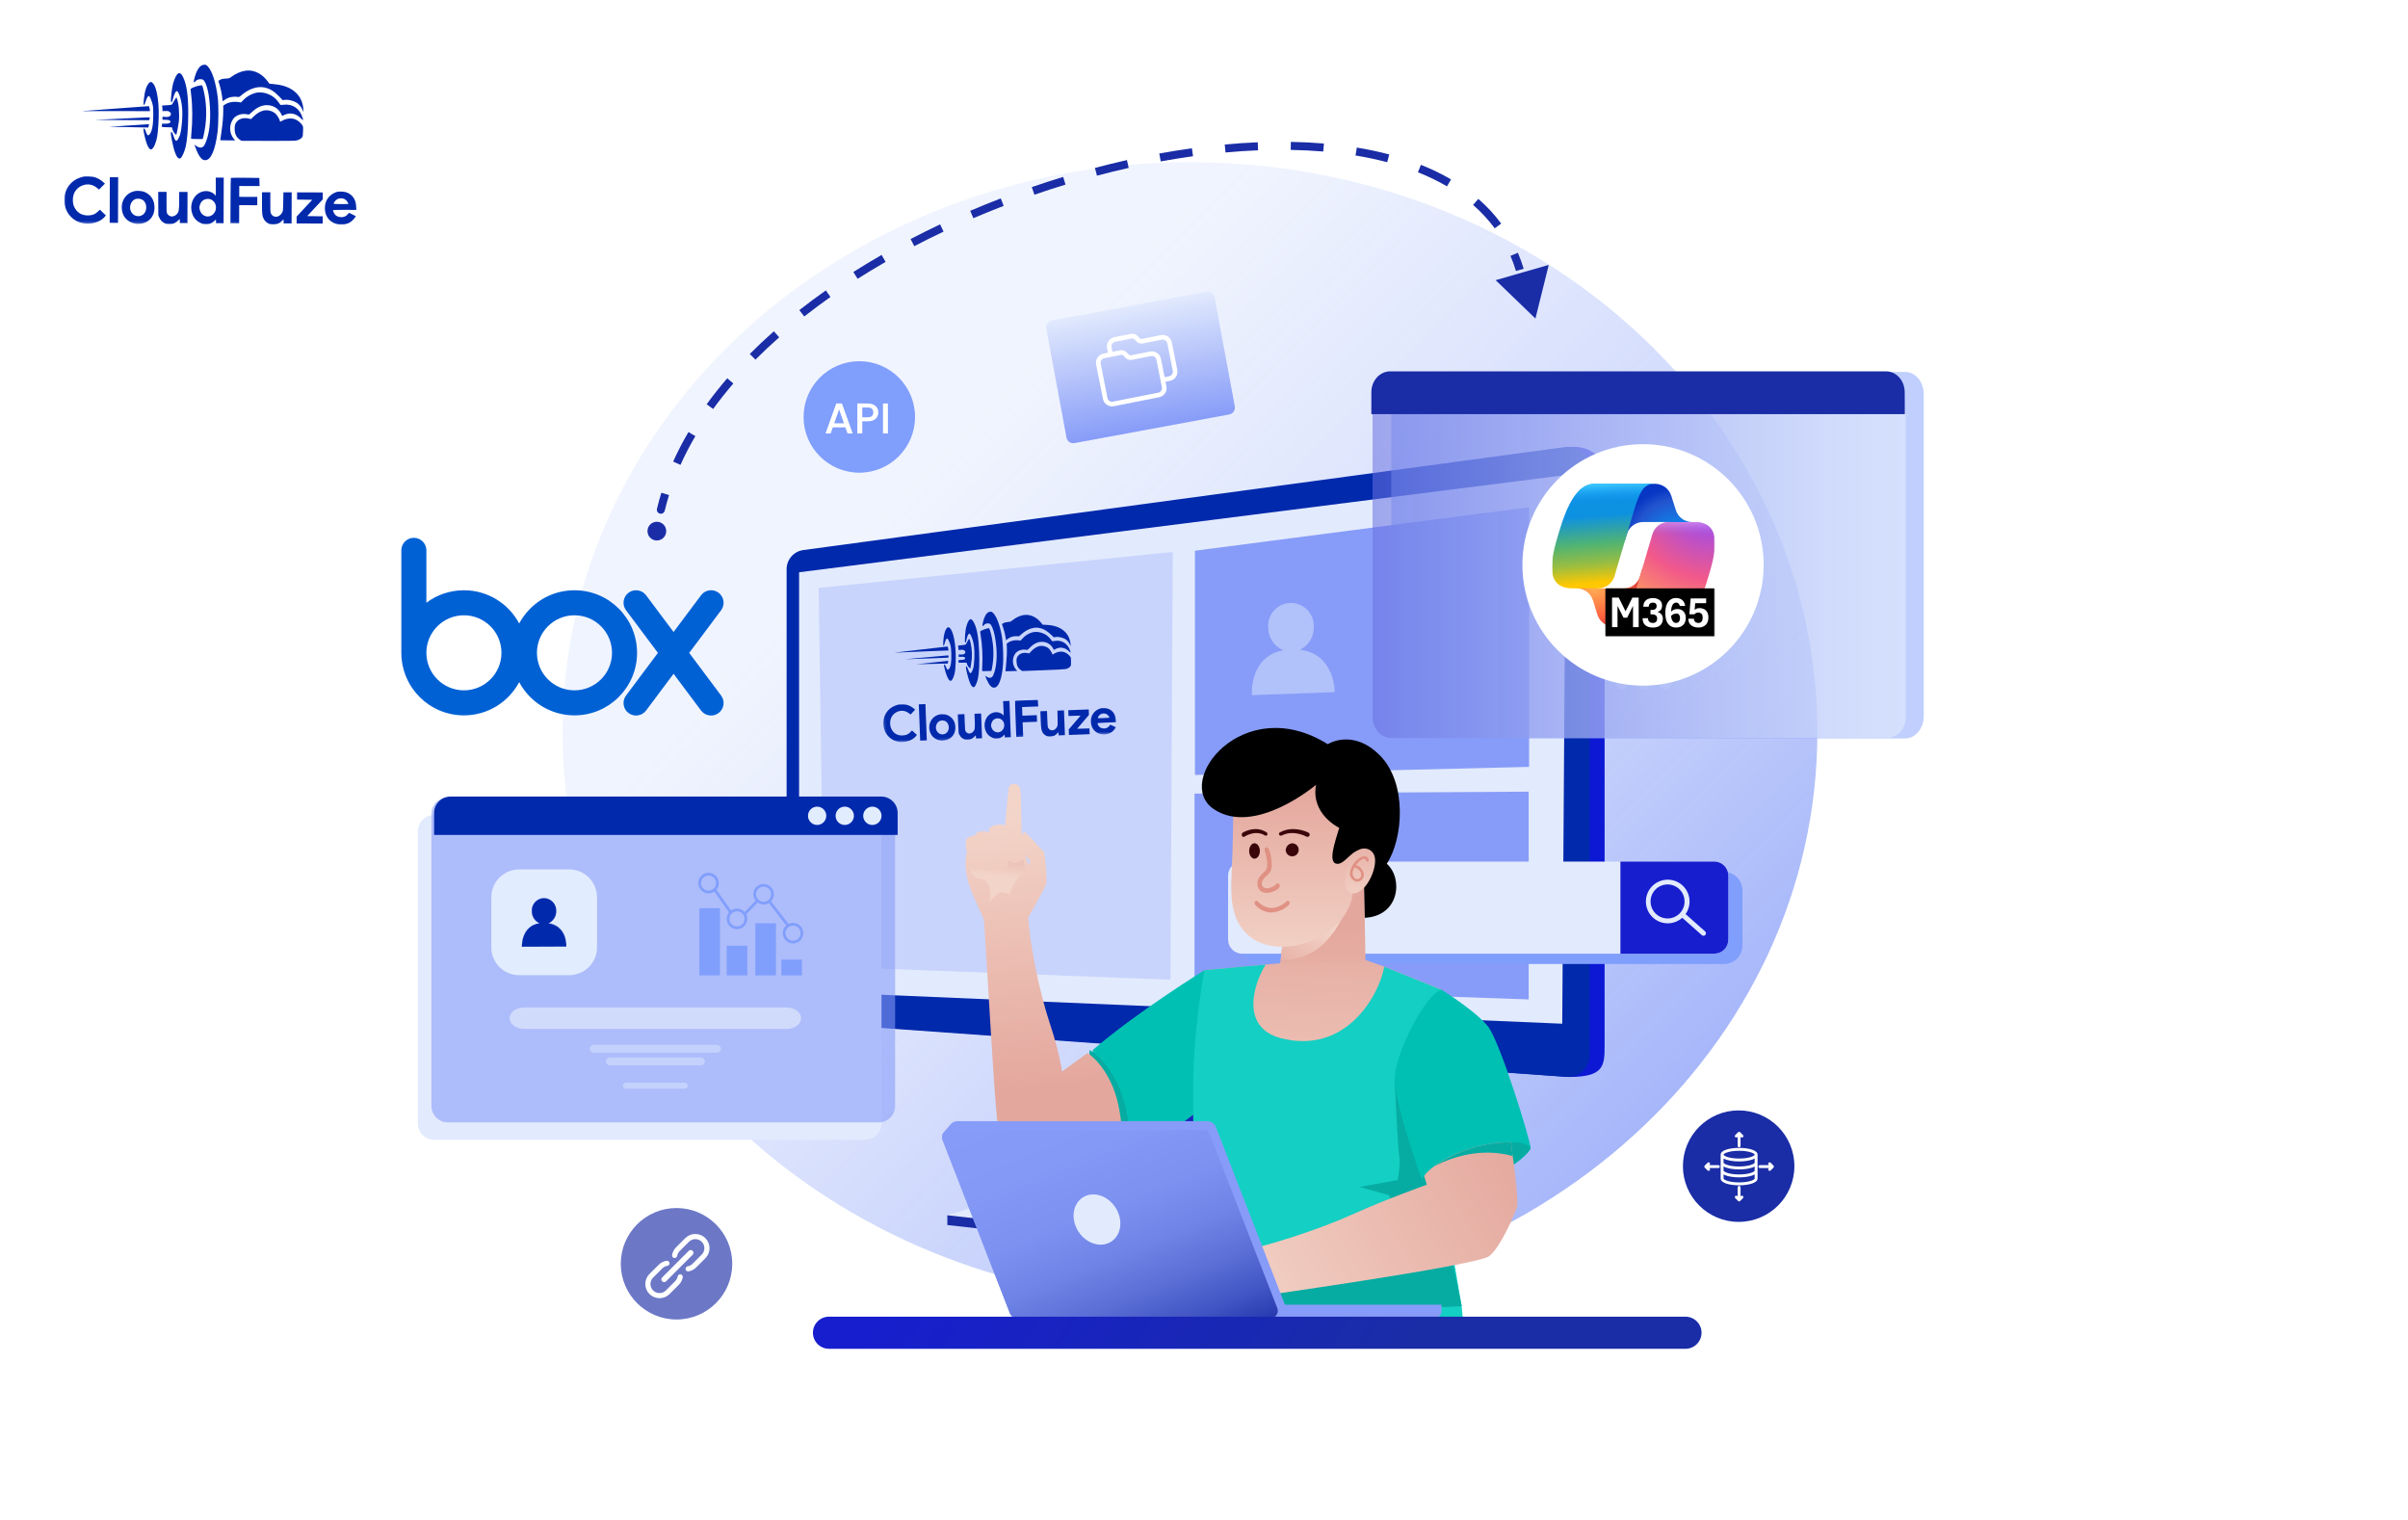 <svg width="900" height="568" viewBox="0 0 900 568" fill="none" xmlns="http://www.w3.org/2000/svg">
<path d="M75.422 24.413C74.366 24.924 73.319 26.731 72.702 29.094C72.4 30.255 72.372 30.553 72.507 30.688C72.655 30.838 72.736 30.797 72.967 30.487C73.538 29.719 74.755 29.385 75.754 29.741C76.618 30.041 77.582 32.626 78.057 35.926C78.848 41.564 78.694 46.957 77.652 50.927C77.268 52.399 76.613 54.018 76.206 54.545C76.043 54.733 75.718 54.988 75.475 55.082C74.906 55.323 73.988 55.063 73.247 54.453C72.95 54.222 72.721 54.072 72.721 54.113C72.72 54.369 73.751 56.955 74.154 57.673C75 59.216 75.741 59.868 76.688 59.871C78.796 59.879 80.404 56.262 81.279 49.575C81.696 46.427 81.748 39.507 81.394 36.505C80.737 31.055 79.307 26.536 77.704 24.868C77.125 24.258 77.018 24.189 76.463 24.188C76.139 24.186 75.666 24.293 75.422 24.413Z" fill="#0129AC"/>
<path d="M91.88 26.406C90.014 26.656 88.037 27.514 86.262 28.872C85.774 29.263 85.624 29.289 84.368 29.366C83.273 29.43 82.88 29.509 82.311 29.804C81.919 29.993 81.594 30.18 81.594 30.221C81.594 30.248 81.767 30.83 81.995 31.52C82.475 33.049 82.861 34.807 83.058 36.538L83.216 37.85L83.974 37.326C84.38 37.03 85.058 36.667 85.478 36.506C86.343 36.185 88.006 36.042 88.803 36.221C89.33 36.345 89.357 36.331 90.415 35.443C93.14 33.142 96.252 32.139 98.872 32.702C100.884 33.129 102.543 34.162 104.455 36.169L105.64 37.417L106.425 37.324C108.007 37.155 110.154 37.771 111.353 38.734C112.027 39.264 112.726 40.24 113.128 41.16L113.464 41.959L113.387 40.877C113.067 35.834 109.524 32.43 103.742 31.611C103.188 31.528 102.283 31.417 101.716 31.374L100.688 31.289L100.056 30.422C97.945 27.523 94.868 26.011 91.88 26.406Z" fill="#0129AC"/>
<path d="M66.625 27.44C65.975 27.802 65.199 29.354 64.624 31.474C64.268 32.811 63.765 37.27 63.912 37.864C64.085 38.541 64.343 38.218 64.645 36.948C65.139 34.963 65.737 33.87 66.237 34.075C66.561 34.198 67.204 35.7 67.564 37.148C68.31 40.151 68.35 44.03 67.658 48.691C67.492 49.839 67.327 50.433 66.919 51.283C66.02 53.199 65.588 53.09 64.826 50.762C64.317 49.247 64.048 48.935 63.87 49.651C63.733 50.164 64.609 54.533 65.211 56.413C65.946 58.673 66.727 59.609 67.485 59.125C67.973 58.802 68.872 56.887 69.27 55.334C69.969 52.592 70.336 48.281 70.356 42.618C70.38 35.874 69.799 31.722 68.472 28.919C68.083 28.121 67.814 27.727 67.504 27.538C67.005 27.225 67.032 27.225 66.625 27.44Z" fill="#0129AC"/>
<path d="M55.856 30.884C54.894 31.637 54.102 33.892 53.808 36.77C53.683 37.905 53.624 38.918 53.665 39.04C53.825 39.446 54.043 39.15 54.398 38.015C54.918 36.368 55.366 35.694 55.785 35.953C56.054 36.116 56.804 37.97 57.044 39.052C57.243 39.918 57.295 40.689 57.287 42.905C57.272 47.001 56.777 49.391 55.774 50.334C55.218 50.858 55.002 50.601 54.306 48.666C54.065 48.03 53.782 47.84 53.632 48.245C53.591 48.366 53.67 49.069 53.829 49.827C54.467 53.019 55.229 55.089 55.998 55.66C56.348 55.918 56.402 55.918 56.728 55.743C57.486 55.314 58.344 53.343 58.745 51.047C58.869 50.398 59.051 48.48 59.179 46.764C59.719 39.224 58.784 32.476 56.978 30.956C56.48 30.535 56.318 30.521 55.856 30.884Z" fill="#0129AC"/>
<path d="M73.772 32.152C72.892 32.379 71.539 32.955 71.267 33.211C71.213 33.265 71.291 34.211 71.436 35.334C71.975 39.431 72.008 45.243 71.504 50.188C71.42 51.053 71.39 51.796 71.444 51.851C71.484 51.904 72.485 51.949 73.647 51.953L75.755 51.96L75.933 51.352C76.043 51.015 76.263 49.949 76.442 48.989C77.434 43.735 77.238 38.044 75.891 32.93C75.611 31.902 75.598 31.888 75.178 31.9C74.948 31.9 74.313 32.019 73.772 32.152Z" fill="#0129AC"/>
<path d="M95.295 34.779C93.536 35.287 92.046 36.201 90.852 37.481L90.092 38.289L89.038 38.136C87.215 37.873 85.294 38.231 84.088 39.065L83.451 39.496L83.445 41.28C83.437 43.685 83.225 46.131 82.726 49.549C82.504 51.102 82.324 52.4 82.324 52.413C82.324 52.44 83.581 52.458 85.108 52.463L87.893 52.473L87.475 51.999C85.685 49.951 85.534 46.802 87.096 44.537C88.17 42.986 90.43 42.251 92.563 42.758C93.09 42.882 93.09 42.882 94.121 41.912C96.331 39.812 98.524 38.995 100.82 39.395C102.684 39.727 104.14 40.772 104.986 42.383L105.483 43.331L106.119 43.01C108.394 41.883 110.731 42.377 112.616 44.384C113.37 45.184 113.41 45.144 113.09 44.034C112.075 40.571 109.311 38.696 105.93 39.156C104.97 39.288 104.862 39.274 104.701 39.058C104.607 38.922 104.257 38.434 103.934 37.974C102.078 35.344 98.231 33.925 95.295 34.779Z" fill="#0129AC"/>
<path d="M65.51 36.976C65.266 37.313 64.899 37.92 64.694 38.352C64.272 39.242 64.326 39.216 62.041 39.356L60.581 39.446L60.66 40.054C60.7 40.379 60.739 40.865 60.738 41.109L60.736 41.541L61.723 41.49C62.494 41.439 62.791 41.467 63.169 41.671C64.073 42.148 64.137 43.067 63.284 43.51C62.918 43.712 62.621 43.738 61.782 43.694L60.729 43.623L60.725 44.771L61.846 44.762C63.076 44.753 63.697 44.998 63.696 45.499C63.694 45.998 63.071 46.24 61.787 46.235L60.611 46.231L60.529 46.622C60.336 47.541 60.255 47.5 62.35 47.548L64.269 47.596L64.416 48.204C64.509 48.556 64.71 49.043 64.858 49.301C65.167 49.802 65.8 50.453 65.895 50.358C66.017 50.237 66.65 46.969 66.817 45.645C67.152 42.794 66.829 38.576 66.132 36.857L65.945 36.383L65.51 36.976Z" fill="#0129AC"/>
<path d="M43.441 40.561C36.789 41.051 31.124 41.463 30.867 41.503C30.61 41.543 31.786 41.56 33.489 41.525C35.193 41.505 40.964 41.498 46.303 41.517L56.007 41.552L56.009 41.2C56.01 40.755 55.73 39.659 55.622 39.672C55.581 39.685 50.093 40.085 43.441 40.561Z" fill="#0129AC"/>
<path d="M98.327 41.36C97.11 41.707 95.999 42.379 94.887 43.469L93.815 44.506L92.857 44.287C91.087 43.916 89.531 44.316 88.568 45.394C87.889 46.161 87.712 46.701 87.707 48.08C87.7 49.972 88.304 51.272 89.625 52.196L90.232 52.617L99.963 52.651C106.113 52.674 110.02 52.634 110.574 52.541C111.602 52.383 112.455 51.926 112.903 51.306C113.188 50.915 113.216 50.699 113.262 49.077C113.323 47.307 113.309 47.266 112.947 46.737C112.382 45.911 111.479 45.137 110.562 44.701C109.104 44.007 107.076 44.189 105.383 45.169C104.719 45.559 104.652 45.572 104.653 45.316C104.654 44.937 103.686 43.204 103.162 42.661C102.003 41.467 99.951 40.906 98.327 41.36Z" fill="#0129AC"/>
<path d="M44.846 44.351L35.383 44.817L45.56 44.88L55.724 44.93L55.861 44.579C56.12 43.904 56.066 43.85 55.16 43.861C54.687 43.872 50.051 44.099 44.846 44.351Z" fill="#0129AC"/>
<mask id="mask0_3623_3581" style="mask-type:luminance" maskUnits="userSpaceOnUse" x="24" y="24" width="110" height="60">
<path d="M24.213 24L133.542 24.39L133.329 83.996L24 83.606L24.213 24Z" fill="white"/>
</mask>
<g mask="url(#mask0_3623_3581)">
<path d="M47.877 46.924L40.645 47.398L43.564 47.436C45.172 47.442 48.497 47.508 50.943 47.57L55.416 47.668L55.567 47.141C55.773 46.425 55.759 46.412 55.421 46.424C55.245 46.437 51.852 46.668 47.877 46.924Z" fill="#0129AC"/>
</g>
<mask id="mask1_3623_3581" style="mask-type:luminance" maskUnits="userSpaceOnUse" x="24" y="24" width="110" height="60">
<path d="M24.213 24L133.542 24.39L133.329 83.996L24 83.606L24.213 24Z" fill="white"/>
</mask>
<g mask="url(#mask1_3623_3581)">
<path d="M31.118 66.022C30.969 66.048 30.401 66.222 29.846 66.409C26.165 67.666 23.814 71.213 24.029 75.214C24.256 79.824 27.677 83.31 32.258 83.597C34.974 83.768 37.871 82.644 39.282 80.878L39.568 80.514L38.45 79.442L37.345 78.357L36.599 79.057C35.515 80.081 34.594 80.456 33.066 80.504C30.579 80.59 28.745 79.489 27.726 77.282C27.149 76.064 27.061 74.239 27.498 72.821C27.936 71.39 28.981 70.163 30.294 69.533C32.339 68.54 34.447 68.764 36.158 70.149L37.02 70.841L38.12 69.736L39.218 68.645L38.491 67.98C37.588 67.153 36.225 66.418 35.091 66.144C34.294 65.952 31.794 65.875 31.118 66.022Z" fill="#0129AC"/>
</g>
<path d="M41.023 74.749L40.992 83.265L44.101 83.276L44.162 66.245L41.053 66.234L41.023 74.749Z" fill="#0129AC"/>
<path d="M80.669 69.754C80.689 71.62 80.657 73.133 80.602 73.133C80.548 73.133 80.44 73.011 80.36 72.862C80.119 72.402 79.052 71.776 78.135 71.543C76.109 71.036 73.835 71.987 72.585 73.862C71.62 75.304 71.248 77.181 71.607 78.913C72.032 80.983 73.041 82.365 74.754 83.209C75.712 83.699 75.861 83.727 76.996 83.731C78.064 83.734 78.321 83.681 78.998 83.359C79.417 83.158 79.947 82.781 80.177 82.526C80.407 82.27 80.625 82.054 80.665 82.054C80.705 82.054 80.732 82.352 80.73 82.73L80.728 83.406L83.566 83.416L83.627 66.386L80.64 66.375L80.669 69.754ZM78.84 74.56C80.851 75.405 81.368 78.191 79.835 79.889C78.573 81.29 76.613 81.256 75.361 79.819C74.93 79.331 74.529 78.221 74.531 77.572C74.534 76.937 74.929 75.898 75.336 75.398C76.151 74.415 77.666 74.055 78.84 74.56Z" fill="#0129AC"/>
<mask id="mask2_3623_3581" style="mask-type:luminance" maskUnits="userSpaceOnUse" x="24" y="24" width="110" height="60">
<path d="M24.213 24L133.542 24.39L133.329 83.996L24 83.606L24.213 24Z" fill="white"/>
</mask>
<g mask="url(#mask2_3623_3581)">
<path d="M86.288 66.488C86.233 66.528 86.179 70.367 86.163 75.003L86.133 83.423L89.377 83.435L89.401 76.677L96.159 76.701L96.17 73.592L89.412 73.569L89.426 69.514L97.009 69.541L96.973 68.013L96.939 66.499L91.654 66.44C88.748 66.416 86.342 66.434 86.288 66.488Z" fill="#0129AC"/>
</g>
<mask id="mask3_3623_3581" style="mask-type:luminance" maskUnits="userSpaceOnUse" x="24" y="24" width="110" height="60">
<path d="M24.213 24L133.542 24.39L133.329 83.996L24 83.606L24.213 24Z" fill="white"/>
</mask>
<g mask="url(#mask3_3623_3581)">
<path d="M50.492 71.401C46.651 72.117 44.569 75.989 45.921 79.873C46.764 82.282 49.38 83.886 52.125 83.666C55.707 83.368 57.947 80.754 57.73 77.118C57.654 75.766 57.319 74.764 56.594 73.721C56.002 72.854 54.708 71.916 53.695 71.616C52.818 71.356 51.29 71.242 50.492 71.401ZM53.346 74.723C55.247 76.081 55.059 79.446 53.028 80.466C51.484 81.231 49.73 80.617 48.938 79.018C48.146 77.434 48.87 75.194 50.414 74.483C51.266 74.094 52.591 74.207 53.346 74.723Z" fill="#0129AC"/>
</g>
<mask id="mask4_3623_3581" style="mask-type:luminance" maskUnits="userSpaceOnUse" x="24" y="24" width="110" height="60">
<path d="M24.67 24L133.999 24.39L133.786 83.996L24.457 83.606L24.67 24Z" fill="white"/>
</mask>
<g mask="url(#mask4_3623_3581)">
<path d="M126.183 71.669C124.723 71.975 123.205 73.037 122.362 74.345C121.085 76.341 121.114 79.396 122.418 81.333C124.421 84.314 129.015 84.871 131.646 82.461C131.985 82.151 132.433 81.653 132.637 81.356L133.017 80.803L130.48 79.524L129.978 80.077C129.259 80.871 128.582 81.166 127.541 81.162C126.501 81.145 125.623 80.764 125.126 80.099C124.749 79.612 124.388 78.691 124.497 78.529C124.524 78.462 126.51 78.428 128.89 78.437L133.228 78.452L133.152 77.276C133.062 75.775 132.795 74.91 132.123 73.88C131.518 72.972 130.587 72.279 129.494 71.898C128.671 71.61 127.008 71.51 126.183 71.669ZM128.364 74.245C129.012 74.436 129.632 74.966 129.954 75.616C130.101 75.9 130.222 76.171 130.222 76.211C130.222 76.252 128.978 76.275 127.451 76.269C124.356 76.258 124.41 76.272 125.075 75.368C125.863 74.277 127.041 73.875 128.364 74.245Z" fill="#0129AC"/>
</g>
<path d="M59.154 76.123L59.179 80.556L59.527 81.301C59.997 82.303 60.427 82.791 61.291 83.267C61.938 83.634 62.114 83.676 63.29 83.68C64.425 83.684 64.669 83.644 65.346 83.308C65.779 83.094 66.335 82.691 66.579 82.394C66.837 82.111 67.081 81.869 67.121 81.869C67.175 81.869 67.215 82.207 67.213 82.612L67.211 83.356L70.049 83.366L70.091 71.742L66.982 71.731L66.971 74.948C66.957 78.665 66.847 79.246 66.033 80.094C65.558 80.593 64.814 80.914 64.178 80.912C63.57 80.896 62.774 80.393 62.506 79.839C62.237 79.324 62.225 79.067 62.238 75.499L62.251 71.714L59.129 71.703L59.154 76.123Z" fill="#0129AC"/>
<path d="M97.92 75.804C97.905 79.967 97.983 80.67 98.561 81.821C98.909 82.498 99.57 83.136 100.312 83.517C100.824 83.762 101.162 83.817 102.149 83.821C103.635 83.826 104.502 83.491 105.33 82.602C105.628 82.279 105.912 82.01 105.94 82.01C105.98 82.01 106.006 82.348 106.005 82.753L106.002 83.496L108.976 83.507L109.017 71.883L105.935 71.872L105.869 75.278C105.817 78.414 105.789 78.751 105.531 79.305C104.55 81.356 102.102 81.631 101.271 79.777C101.043 79.275 101.018 78.829 101.029 75.531L101.042 71.855L97.934 71.844L97.92 75.804Z" fill="#0129AC"/>
<path d="M111.039 73.242L111.034 74.594L113.859 74.631L116.697 74.682L113.78 77.807L110.876 80.932L110.867 83.514L120.599 83.549L120.608 80.845L117.716 80.808L114.824 80.757L117.727 77.632L120.631 74.507L120.64 71.925L111.044 71.891L111.039 73.242Z" fill="#0129AC"/>
<path d="M444.748 486.721C315.237 486.721 210.248 391.335 210.248 273.671C210.248 156.007 315.237 60.621 444.748 60.621C574.259 60.621 679.248 156.007 679.248 273.671C679.248 391.335 574.259 486.721 444.748 486.721Z" fill="url(#paint0_linear_3623_3581)"/>
<path d="M517.718 449.352V453.002L471.158 470.852V467.202L517.718 449.352Z" fill="#1A2DA6"/>
<path d="M517.718 449.351L407.018 437.531L354.068 454.191L471.158 467.201L517.718 449.351Z" fill="url(#paint1_linear_3623_3581)"/>
<path style="mix-blend-mode:multiply" d="M474.758 448.181L425.968 443.311L428.958 439.871L491.788 446.581L474.758 448.181Z" fill="url(#paint2_linear_3623_3581)"/>
<path d="M471.158 467.201V470.851L354.068 457.841V454.191L471.158 467.201Z" fill="#1A2DA6"/>
<path d="M414.738 407.941L425.968 443.311L469.228 449.351L474.758 448.181L465.708 410.621L459.858 410.311L414.738 407.941Z" fill="#1A2DA6"/>
<path d="M459.858 410.312L469.228 449.353L474.758 448.183L465.708 410.622L459.858 410.312Z" fill="#879CF8"/>
<path opacity="0.46" d="M419.608 423.301L414.738 407.941L459.858 410.311L465.708 410.621L470.798 431.771L419.608 423.301Z" fill="#171ECE"/>
<path d="M299.59 376.806V214.586C299.589 212.84 300.222 211.154 301.372 209.84C302.522 208.527 304.109 207.676 305.84 207.446L586.079 167.086C595.669 166.216 599.729 172.146 599.729 177.086V391.256C599.729 398.586 599.109 402.506 586.439 402.506L305.239 382.136C301.459 381.866 299.59 380.596 299.59 376.806Z" fill="#0C18D4"/>
<path d="M300.24 205.575L584.96 167.085C586.102 166.93 587.265 167.021 588.37 167.351C589.474 167.682 590.495 168.245 591.365 169.003C592.234 169.76 592.931 170.695 593.41 171.744C593.889 172.793 594.137 173.932 594.14 175.085V394.406C594.14 395.517 593.911 396.617 593.467 397.637C593.024 398.656 592.375 399.573 591.562 400.331C590.749 401.089 589.788 401.672 588.74 402.042C587.692 402.413 586.579 402.564 585.47 402.485L300.7 382.135C298.88 382.009 297.176 381.196 295.932 379.861C294.688 378.527 293.998 376.77 294 374.945V212.725C294 210.981 294.633 209.296 295.78 207.981C296.927 206.667 298.511 205.812 300.24 205.575Z" fill="#0129AC"/>
<path d="M585.29 177.527L298.66 213.877V370.477L583.89 382.597L585.29 177.527Z" fill="#E2EAFD"/>
<g style="mix-blend-mode:multiply">
<path d="M571.508 189.555L446.618 205.825V289.625L571.508 286.615V189.555Z" fill="#879CF8"/>
</g>
<g style="mix-blend-mode:multiply">
<path d="M571.35 295.875L446.46 296.605V369.205L571.35 373.525V295.875Z" fill="#879CF8"/>
</g>
<path opacity="0.28" d="M437.459 366.145L438.319 206.285L305.979 219.725L308.059 361.205L437.459 366.145Z" fill="#879CF8"/>
<g filter="url(#filter0_d_3623_3581)">
<path d="M471.17 326.871H644.35C648.155 326.871 651.24 329.956 651.24 333.761V354.401C651.24 358.206 648.155 361.291 644.35 361.291H471.17C467.365 361.291 464.28 358.206 464.28 354.401V333.761C464.28 329.956 467.365 326.871 471.17 326.871Z" fill="#809EFC"/>
<path d="M464.26 323H640.7C643.605 323 645.96 325.355 645.96 328.26V352.16C645.96 355.065 643.605 357.42 640.7 357.42H464.26C461.355 357.42 459 355.065 459 352.16V328.26C459 325.355 461.355 323 464.26 323Z" fill="#E2EAFD"/>
<path d="M640.7 323H605.64V357.42H640.7C641.391 357.421 642.076 357.286 642.714 357.022C643.353 356.758 643.934 356.371 644.422 355.882C644.911 355.394 645.298 354.813 645.562 354.175C645.826 353.536 645.961 352.851 645.96 352.16V328.25C645.96 327.56 645.824 326.876 645.559 326.239C645.295 325.601 644.907 325.022 644.419 324.534C643.93 324.047 643.35 323.66 642.712 323.397C642.074 323.134 641.39 322.999 640.7 323Z" fill="#171ECE"/>
<path d="M637.381 350.413C637.294 350.514 637.187 350.595 637.066 350.65C636.945 350.705 636.814 350.734 636.681 350.733C636.454 350.734 636.236 350.648 636.071 350.493L628.751 344.013C627.195 345.4 625.169 346.138 623.086 346.078C621.004 346.018 619.023 345.164 617.55 343.69C616.077 342.217 615.224 340.236 615.165 338.153C615.106 336.071 615.845 334.044 617.232 332.49C618.619 330.935 620.548 329.97 622.624 329.792C624.7 329.614 626.765 330.236 628.397 331.532C630.028 332.828 631.102 334.699 631.398 336.761C631.695 338.823 631.191 340.92 629.991 342.623L637.301 349.103C637.393 349.183 637.468 349.281 637.522 349.391C637.576 349.5 637.608 349.62 637.615 349.742C637.623 349.863 637.606 349.986 637.566 350.101C637.525 350.216 637.463 350.323 637.381 350.413ZM629.621 337.913C629.623 336.655 629.251 335.424 628.554 334.377C627.856 333.33 626.864 332.513 625.702 332.03C624.54 331.547 623.261 331.42 622.026 331.664C620.792 331.909 619.658 332.514 618.767 333.403C617.877 334.292 617.27 335.425 617.024 336.659C616.778 337.893 616.903 339.172 617.384 340.335C617.865 341.498 618.68 342.491 619.726 343.191C620.772 343.89 622.002 344.263 623.261 344.263C624.946 344.263 626.562 343.595 627.754 342.404C628.947 341.213 629.618 339.598 629.621 337.913Z" fill="#E2EAFD"/>
</g>
<path d="M674.548 146.784C674.546 147.538 674.768 148.276 675.185 148.904C675.603 149.532 676.197 150.022 676.893 150.311C677.589 150.601 678.355 150.678 679.095 150.532C679.835 150.387 680.515 150.024 681.048 149.492C681.582 148.96 681.946 148.281 682.094 147.541C682.242 146.802 682.167 146.035 681.879 145.339C681.591 144.642 681.103 144.046 680.476 143.627C679.849 143.208 679.112 142.984 678.358 142.984C677.349 142.984 676.382 143.384 675.667 144.097C674.953 144.809 674.551 145.776 674.548 146.784Z" fill="#E2EAFD"/>
<path d="M686.088 146.784C686.086 147.539 686.308 148.277 686.726 148.905C687.144 149.533 687.739 150.023 688.435 150.312C689.132 150.602 689.899 150.678 690.639 150.532C691.379 150.385 692.059 150.022 692.592 149.488C693.126 148.955 693.489 148.275 693.635 147.535C693.782 146.795 693.706 146.028 693.416 145.332C693.126 144.635 692.637 144.04 692.008 143.622C691.38 143.204 690.642 142.982 689.888 142.984C688.88 142.984 687.914 143.385 687.201 144.097C686.488 144.81 686.088 145.777 686.088 146.784Z" fill="#E2EAFD"/>
<path d="M697.548 146.784C697.546 147.539 697.768 148.277 698.186 148.905C698.604 149.533 699.199 150.023 699.895 150.312C700.592 150.602 701.359 150.678 702.099 150.532C702.839 150.385 703.519 150.022 704.052 149.488C704.585 148.955 704.949 148.275 705.095 147.535C705.242 146.795 705.166 146.028 704.876 145.332C704.586 144.635 704.097 144.04 703.468 143.622C702.84 143.204 702.102 142.982 701.348 142.984C700.34 142.984 699.374 143.385 698.661 144.097C697.948 144.81 697.548 145.777 697.548 146.784Z" fill="#E2EAFD"/>
<path d="M622.438 257.595C621.184 257.595 620.168 256.578 620.168 255.325C620.168 254.071 621.184 253.055 622.438 253.055C623.692 253.055 624.708 254.071 624.708 255.325C624.708 256.578 623.692 257.595 622.438 257.595Z" fill="#E2EAFD"/>
<path d="M614.398 257.595C613.144 257.595 612.128 256.578 612.128 255.325C612.128 254.071 613.144 253.055 614.398 253.055C615.652 253.055 616.668 254.071 616.668 255.325C616.668 256.578 615.652 257.595 614.398 257.595Z" fill="#E2EAFD"/>
<path d="M606.368 257.595C605.114 257.595 604.098 256.578 604.098 255.325C604.098 254.071 605.114 253.055 606.368 253.055C607.621 253.055 608.638 254.071 608.638 255.325C608.638 256.578 607.621 257.595 606.368 257.595Z" fill="#E2EAFD"/>
<path d="M546.748 492.552L533.208 451.552L538.778 369.872L517.408 361.302L510.268 358.762L510.128 347.582L479.548 351.352L478.548 359.992L450.178 362.582C448.1 374.276 446.764 386.089 446.178 397.952C445.408 416.012 446.948 448.112 446.758 449.832C446.568 451.552 442.758 492.552 442.758 492.552H546.748Z" fill="url(#paint3_linear_3623_3581)"/>
<path d="M408.418 392.442C408.418 392.442 408.418 428.822 423.168 433.732L452.008 412.102L450.188 362.582C450.188 362.582 425.128 378.042 408.418 392.442Z" fill="#00C0B4"/>
<path d="M407.168 392.441C407.168 392.441 407.168 414.181 413.978 426.311C415.978 429.871 418.578 432.611 421.918 433.731C422.568 431.951 422.668 427.851 422.188 423.021C421.598 417.021 420.078 409.821 417.548 404.661C412.998 395.381 407.168 392.441 407.168 392.441Z" fill="#06ACA2"/>
<path d="M442.708 492.552H546.708L546.298 488.182L540.108 451.562L536.198 407.102L538.738 369.892L517.368 361.312C515.278 372.612 502.758 394.012 479.018 388.082C462.838 384.032 469.018 366.722 473.068 360.492L450.148 362.592C448.07 374.283 446.734 386.093 446.148 397.952C445.378 416.012 446.918 448.112 446.728 449.842C446.598 450.982 444.608 471.392 443.288 484.952L442.708 492.552Z" fill="#14CFC3"/>
<path d="M442.708 492.553L546.338 488.183L538.778 451.563L536.238 407.103L529.548 384.543L521.258 403.233C521.258 403.233 522.418 429.903 522.988 432.183C523.558 434.463 522.418 441.033 522.418 441.033L508.158 443.593L519.278 446.733L520.988 458.153L516.148 472.983L443.268 484.983L442.708 492.553Z" fill="#06ACA2"/>
<path d="M478.56 359.992L510.27 359.812L509.92 328.672L504.13 325.852L487.07 342.832L479.62 350.242L478.7 358.762L478.56 359.992Z" fill="url(#paint4_linear_3623_3581)"/>
<path d="M478.698 358.762C501.968 359.282 505.938 329.102 505.938 329.102L486.158 343.102L479.568 350.372L478.698 358.762Z" fill="url(#paint5_linear_3623_3581)"/>
<path d="M472.948 283.153C467.408 286.323 460.868 292.623 460.948 299.633C460.948 308.413 460.728 317.253 460.338 326.103C460.098 331.713 459.878 337.513 461.878 342.773C469.698 363.263 504.508 352.603 505.678 333.003C505.678 332.843 509.218 330.933 509.628 330.603C510.819 329.644 511.902 328.557 512.858 327.363C514.858 324.573 515.978 320.783 516.608 317.503C517.954 310.633 516.935 303.51 513.718 297.293C507.178 284.773 491.208 277.293 477.388 281.423C475.857 281.86 474.371 282.439 472.948 283.153Z" fill="url(#paint6_linear_3623_3581)"/>
<path d="M470.748 327.754C471.255 327.063 471.835 326.43 472.478 325.864C472.788 325.621 473.048 325.319 473.242 324.976C473.436 324.633 473.56 324.255 473.608 323.864C473.673 322.779 473.603 321.691 473.398 320.624C473.298 320.064 473.158 319.504 473.008 318.964C472.784 318.448 472.655 317.895 472.628 317.334C472.633 317.196 472.678 317.062 472.756 316.949C472.835 316.836 472.945 316.748 473.072 316.695C473.2 316.643 473.34 316.628 473.475 316.652C473.611 316.677 473.737 316.74 473.838 316.834C474.453 317.682 474.829 318.68 474.928 319.724C475.16 320.765 475.294 321.827 475.328 322.894C475.417 323.885 475.23 324.882 474.788 325.774C474.252 326.521 473.62 327.193 472.908 327.774C472.245 328.357 471.788 329.139 471.608 330.004C471.535 330.376 471.595 330.762 471.778 331.095C471.961 331.427 472.254 331.685 472.608 331.824C473.499 332.062 474.446 331.963 475.268 331.544C475.67 331.418 476.053 331.24 476.408 331.014C476.708 330.794 476.808 330.424 477.148 330.254C477.315 330.158 477.514 330.132 477.701 330.18C477.887 330.229 478.048 330.348 478.148 330.514C478.668 331.224 477.928 332.034 477.358 332.434C476.673 332.878 475.924 333.215 475.138 333.434C473.518 333.934 471.548 333.774 470.508 332.264C470.097 331.573 469.9 330.775 469.943 329.972C469.986 329.169 470.266 328.397 470.748 327.754Z" fill="#E09183"/>
<path d="M499.548 322.822C496.358 322.252 498.758 315.262 500.548 309.392C500.548 309.392 489.858 304.392 491.868 293.322C491.868 293.322 468.998 312.682 453.678 302.412C438.358 292.142 464.678 258.412 496.258 278.132C496.258 278.132 505.588 272.072 515.778 282.362C525.968 292.652 524.508 313.362 518.318 322.822C524.448 328.192 523.178 342.322 510.108 343.022L509.518 318.022C505.738 316.332 502.758 323.392 499.548 322.822Z" fill="black"/>
<path d="M504.548 321.341C506.868 316.181 511.668 316.091 513.418 319.181C515.568 322.981 510.928 333.911 505.808 333.901C501.618 333.901 502.158 326.691 504.548 321.341Z" fill="url(#paint7_linear_3623_3581)"/>
<path d="M504.618 325.733C505.009 323.956 505.988 322.363 507.398 321.213C508.064 320.48 508.99 320.035 509.978 319.973C510.403 319.988 510.805 320.166 511.103 320.469C511.401 320.772 511.571 321.178 511.578 321.603C511.578 322.233 510.578 322.233 510.578 321.603C510.578 320.973 509.918 320.873 509.468 321.003C508.85 321.234 508.295 321.608 507.848 322.093C507.445 322.469 507.077 322.881 506.748 323.323C507.55 323.536 508.267 323.989 508.804 324.622C509.34 325.255 509.67 326.037 509.748 326.863C509.766 327.237 509.7 327.61 509.556 327.956C509.411 328.302 509.192 328.611 508.914 328.862C508.635 329.113 508.305 329.298 507.946 329.406C507.587 329.513 507.208 329.539 506.838 329.483C506.063 329.254 505.403 328.74 504.991 328.044C504.579 327.348 504.446 326.523 504.618 325.733ZM506.548 328.343C506.767 328.465 507.013 328.53 507.263 328.531C507.513 328.533 507.76 328.47 507.98 328.35C508.199 328.231 508.385 328.057 508.52 327.846C508.654 327.634 508.733 327.393 508.748 327.143C508.938 325.623 507.518 324.583 506.258 324.143C506.062 324.487 505.898 324.849 505.768 325.223C505.522 325.754 505.465 326.353 505.607 326.92C505.749 327.488 506.081 327.99 506.548 328.343Z" fill="#E09183"/>
<path d="M475.168 341.042C477.632 340.894 479.964 339.877 481.748 338.172C481.887 338.003 481.972 337.797 481.994 337.58C482.015 337.363 481.971 337.144 481.868 336.952C481.833 336.866 481.778 336.791 481.706 336.733C481.635 336.674 481.55 336.635 481.459 336.618C481.369 336.601 481.275 336.607 481.188 336.636C481.1 336.664 481.021 336.714 480.958 336.782C480.728 337.012 475.328 342.392 469.958 336.782C469.896 336.714 469.817 336.663 469.73 336.634C469.643 336.605 469.55 336.598 469.459 336.614C469.369 336.63 469.284 336.668 469.212 336.725C469.14 336.783 469.084 336.857 469.048 336.942C468.94 337.134 468.893 337.355 468.915 337.575C468.936 337.795 469.025 338.003 469.168 338.172C469.915 339.039 470.834 339.741 471.867 340.235C472.9 340.729 474.024 341.004 475.168 341.042Z" fill="#E09183"/>
<path d="M480.548 318.042C480.632 318.501 480.845 318.926 481.162 319.268C481.478 319.61 481.886 319.854 482.337 319.972C482.788 320.091 483.264 320.078 483.707 319.935C484.151 319.792 484.545 319.526 484.843 319.168C485.141 318.809 485.33 318.373 485.389 317.91C485.447 317.448 485.373 316.978 485.174 316.557C484.975 316.135 484.66 315.779 484.266 315.53C483.871 315.282 483.414 315.15 482.948 315.152C482.249 315.223 481.606 315.566 481.157 316.106C480.708 316.647 480.489 317.342 480.548 318.042Z" fill="#3B060A"/>
<path d="M489.118 311.212C488.274 310.811 487.394 310.492 486.488 310.262C485.59 310.038 484.672 309.904 483.748 309.862C482.815 309.812 481.879 309.893 480.968 310.102C480.048 310.308 479.162 310.645 478.338 311.102C478.197 311.188 478.093 311.323 478.047 311.481C478.001 311.64 478.015 311.81 478.088 311.958C478.161 312.106 478.286 312.221 478.44 312.281C478.594 312.341 478.764 312.342 478.918 312.282H478.978C479.695 311.916 480.459 311.65 481.248 311.492C482.046 311.343 482.859 311.3 483.668 311.362C484.484 311.429 485.291 311.577 486.078 311.802C486.857 312.028 487.614 312.326 488.338 312.692C488.53 312.777 488.746 312.786 488.944 312.717C489.142 312.649 489.306 312.508 489.405 312.324C489.504 312.139 489.529 311.924 489.476 311.722C489.422 311.519 489.295 311.344 489.118 311.232V311.212Z" fill="#3B060A"/>
<path d="M470.878 318.042C470.878 319.632 469.978 320.922 468.878 320.922C467.778 320.922 466.878 319.632 466.878 318.042C466.878 316.452 467.768 315.152 468.878 315.152C469.988 315.152 470.878 316.472 470.878 318.042Z" fill="#3B060A"/>
<path d="M464.418 311.212C465.113 310.813 465.851 310.494 466.618 310.262C467.36 310.039 468.125 309.905 468.898 309.862C469.683 309.812 470.47 309.893 471.228 310.102C472.007 310.316 472.746 310.654 473.418 311.102C473.551 311.203 473.647 311.345 473.688 311.507C473.73 311.668 473.716 311.839 473.648 311.992C473.624 312.061 473.584 312.124 473.534 312.177C473.483 312.229 473.421 312.271 473.353 312.298C473.285 312.326 473.212 312.338 473.139 312.335C473.066 312.333 472.994 312.314 472.928 312.282H472.878C472.295 311.918 471.657 311.652 470.988 311.492C470.332 311.346 469.658 311.302 468.988 311.362C468.307 311.43 467.636 311.578 466.988 311.802C466.331 312.029 465.701 312.328 465.108 312.692C465.027 312.742 464.935 312.772 464.839 312.782C464.744 312.791 464.648 312.778 464.558 312.744C464.468 312.71 464.387 312.656 464.322 312.587C464.256 312.517 464.207 312.433 464.178 312.342C464.091 312.153 464.071 311.939 464.122 311.737C464.173 311.535 464.292 311.357 464.458 311.232L464.418 311.212Z" fill="#3B060A"/>
<path d="M521.278 403.235C521.278 412.675 531.418 440.905 531.418 440.905C550.718 449.525 572.058 431.675 572.058 428.995C572.058 426.315 560.688 389.405 556.168 383.655C551.648 377.905 538.778 369.895 538.778 369.895C532.888 371.325 521.278 393.785 521.278 403.235Z" fill="#00C0B4"/>
<path d="M531.418 440.904C544.418 446.694 558.258 440.544 565.978 435.064C569.748 432.384 572.058 429.874 572.058 428.994C572.058 428.994 571.108 426.694 564.658 426.864C561.091 427.036 557.554 427.593 554.108 428.524C538.018 432.544 533.288 437.414 531.418 440.904Z" fill="#06ACA2"/>
<path d="M460.048 468.181L464.288 485.331C464.288 485.331 552.168 473.041 556.608 469.451C561.048 465.861 565.718 454.451 566.988 451.241C567.518 449.911 566.528 439.341 564.668 426.871C547.668 426.871 534.518 435.801 532.278 439.521L533.278 442.771C533.278 442.771 517.568 448.361 505.498 453.861C493.428 459.361 470.638 466.911 460.048 468.181Z" fill="url(#paint8_linear_3623_3581)"/>
<path d="M565.398 432.044C553.978 428.954 543.628 432.044 536.278 435.734C544.633 429.993 554.531 426.918 564.668 426.914C564.928 428.634 565.168 430.344 565.398 432.044Z" fill="#06ACA2"/>
<path d="M408.278 392.561L408.418 392.441Z" fill="url(#paint9_linear_3623_3581)"/>
<path d="M423.439 423.043C422.322 423.645 421.166 424.173 419.979 424.623Z" fill="url(#paint10_linear_3623_3581)"/>
<path d="M361.378 318.413C361.378 318.413 360.208 321.763 361.378 327.603C362.548 333.443 367.378 342.123 367.658 343.603C368.188 346.203 371.888 418.233 373.108 421.123C374.328 424.013 386.458 431.833 388.548 431.973C389.898 432.063 401.828 430.153 411.038 427.783C413.914 427.108 416.727 426.191 419.448 425.043C419.248 418.983 418.198 411.723 416.008 406.413C412.078 396.863 406.458 393.543 406.458 393.543L396.928 400.493C396.928 400.493 396.188 393.893 392.278 382.173C388.368 370.453 384.878 352.453 384.278 342.843C383.96 337.506 384.387 332.152 385.548 326.933C385.608 326.683 385.648 326.553 385.648 326.553C385.648 326.553 384.398 323.553 383.338 320.023C382.856 318.407 382.469 316.764 382.178 315.103C381.348 309.903 382.068 295.453 380.998 293.983C379.928 292.513 377.338 292.573 376.998 294.653C376.658 296.733 375.458 310.923 375.458 310.923L361.378 318.413Z" fill="url(#paint11_linear_3623_3581)"/>
<path d="M362.548 323.213C362.956 322.71 363.467 322.3 364.048 322.013C364.748 321.833 369.978 320.083 369.978 320.083L374.488 319.613C374.488 319.613 377.488 322.363 378.638 322.613C379.528 322.793 381.548 321.893 382.408 321.473C382.899 323.641 383.568 325.765 384.408 327.823L381.108 330.533C381.108 330.533 378.378 334.213 377.758 334.333C377.138 334.453 375.128 333.233 374.098 333.473C372.468 333.863 370.828 336.043 369.688 337.193C370.385 335.131 370.31 332.885 369.478 330.873C368.768 329.053 368.138 328.803 366.478 328.483C365.282 328.243 364.215 327.575 363.478 326.603C363.208 326.123 362.168 323.683 362.548 323.213Z" fill="url(#paint12_linear_3623_3581)"/>
<path d="M377.298 334.254C378.418 330.492 380.797 327.23 384.038 325.014C384.3 323.933 384.634 322.871 385.038 321.834C385.268 321.554 382.418 319.784 381.788 316.274C381.158 312.764 382.428 310.904 382.928 310.934C383.428 310.964 389.688 318.094 390.108 318.264C390.528 318.434 391.458 328.534 391.058 330.174C390.658 331.814 384.318 342.844 384.318 342.844C384.318 342.844 376.548 342.944 377.298 334.254Z" fill="url(#paint13_linear_3623_3581)"/>
<path d="M364.548 312.113C364.548 312.113 361.838 312.723 361.278 313.553C360.718 314.383 360.778 316.073 361.408 318.413C362.038 320.753 363.408 325.183 364.198 325.233C364.841 325.147 365.452 324.902 365.976 324.519C366.5 324.137 366.92 323.63 367.198 323.043C367.548 321.843 364.548 312.113 364.548 312.113Z" fill="url(#paint14_linear_3623_3581)"/>
<path d="M369.718 311.044C368.577 310.707 367.379 310.605 366.198 310.744C365.018 311.104 364.618 311.654 364.518 312.084C364.418 312.514 366.548 324.594 367.138 325.044C367.728 325.494 371.348 325.754 372.018 323.274C372.688 320.794 369.718 311.044 369.718 311.044Z" fill="url(#paint15_linear_3623_3581)"/>
<path d="M376.768 321.361C376.768 321.361 375.988 309.031 375.448 308.491C374.908 307.951 370.928 307.981 369.888 309.571C368.848 311.161 371.218 323.381 372.058 323.801C372.898 324.221 377.218 326.661 376.768 321.361Z" fill="url(#paint16_linear_3623_3581)"/>
<path d="M352.698 423.232L355.348 420.122C355.672 419.771 356.065 419.491 356.502 419.3C356.939 419.109 357.411 419.011 357.888 419.012H451.178C451.89 419.012 452.584 419.226 453.171 419.628C453.758 420.029 454.21 420.599 454.468 421.262L480.238 487.602H538.778V490.042C538.776 490.696 538.515 491.323 538.052 491.785C537.589 492.248 536.963 492.509 536.308 492.512H379.978C379.435 492.512 378.905 492.348 378.457 492.041C378.009 491.734 377.664 491.298 377.468 490.792L352.248 425.942C352.073 425.491 352.022 425.002 352.101 424.525C352.18 424.048 352.387 423.601 352.698 423.232Z" fill="#879CF8"/>
<path d="M452.198 424.044L477.408 488.924C477.565 489.334 477.621 489.775 477.569 490.211C477.518 490.647 477.362 491.063 477.114 491.425C476.866 491.787 476.534 492.084 476.146 492.289C475.759 492.494 475.327 492.603 474.888 492.604H379.978C379.435 492.604 378.905 492.44 378.457 492.133C378.009 491.826 377.664 491.391 377.468 490.884L352.258 425.994C352.099 425.586 352.041 425.145 352.091 424.71C352.14 424.274 352.296 423.857 352.543 423.496C352.791 423.134 353.123 422.838 353.51 422.634C353.898 422.43 354.33 422.323 354.768 422.324H449.678C450.223 422.323 450.755 422.487 451.205 422.794C451.654 423.101 452.001 423.537 452.198 424.044Z" fill="url(#paint17_linear_3623_3581)"/>
<path d="M403.038 460.243C405.968 464.813 411.458 466.513 415.298 464.053C419.138 461.593 419.878 455.893 416.948 451.333C414.018 446.773 408.538 445.063 404.698 447.523C400.858 449.983 400.118 455.683 403.038 460.243Z" fill="#E2EAFD"/>
<path d="M401.594 165.606L459.454 154.896C460.125 154.77 460.717 154.383 461.103 153.821C461.49 153.259 461.637 152.567 461.514 151.896L453.954 111.096C453.893 110.764 453.767 110.447 453.583 110.164C453.398 109.881 453.16 109.637 452.881 109.446C452.602 109.256 452.289 109.122 451.958 109.054C451.627 108.985 451.286 108.982 450.954 109.046L393.094 119.756C392.425 119.882 391.833 120.269 391.448 120.831C391.064 121.394 390.919 122.086 391.044 122.756L398.604 163.556C398.665 163.888 398.79 164.204 398.973 164.487C399.156 164.77 399.394 165.014 399.672 165.205C399.95 165.395 400.263 165.529 400.593 165.598C400.923 165.667 401.263 165.669 401.594 165.606Z" fill="url(#paint18_linear_3623_3581)"/>
<path opacity="0.49" d="M527.04 139H712.01C715.895 139 719 142.701 719 147.274V267.715C719 272.288 715.845 276 712.01 276H527.04C523.145 276 520 272.288 520 267.715V147.274C520 142.701 523.145 139 527.04 139Z" fill="#809EFC"/>
<path opacity="0.62" d="M520.051 147H705.291C709.191 147 712.291 150.49 712.291 154.79V268.04C712.291 272.34 709.141 275.82 705.291 275.82H520.051C516.161 275.82 513.001 272.34 513.001 268.04V154.79C512.951 150.49 516.161 147 520.051 147Z" fill="url(#paint19_linear_3623_3581)"/>
<path d="M711.939 154.781H512.549V146.571C512.549 142.271 515.709 138.781 519.599 138.781H704.889C708.789 138.781 711.889 142.271 711.889 146.571L711.939 154.781Z" fill="#1A2DA6"/>
<path d="M286.008 382.314C274.068 382.314 264.388 372.635 264.388 360.694C264.388 348.754 274.068 339.074 286.008 339.074C297.948 339.074 307.628 348.754 307.628 360.694C307.628 372.635 297.948 382.314 286.008 382.314Z" fill="#1A2DA6"/>
<path d="M286.009 360.312C284.941 360.314 283.896 359.999 283.007 359.407C282.117 358.814 281.424 357.972 281.013 356.985C280.603 355.999 280.495 354.913 280.702 353.864C280.909 352.816 281.423 351.853 282.178 351.097C282.932 350.341 283.894 349.825 284.942 349.616C285.99 349.407 287.076 349.513 288.064 349.922C289.051 350.33 289.895 351.022 290.489 351.911C291.082 352.799 291.399 353.843 291.399 354.912C291.399 356.342 290.832 357.714 289.821 358.727C288.811 359.739 287.44 360.309 286.009 360.312Z" fill="#E2EAFD"/>
<path d="M274.908 371.233C274.908 371.233 277.078 362.113 286.008 362.113C294.938 362.113 297.098 371.223 297.108 371.233H274.908Z" fill="#E2EAFD"/>
<path d="M184.268 351.704H250.168C250.815 351.702 251.434 351.444 251.891 350.987C252.348 350.53 252.606 349.911 252.608 349.264C252.608 348.944 252.545 348.627 252.423 348.33C252.3 348.034 252.12 347.765 251.894 347.539C251.667 347.312 251.398 347.133 251.102 347.01C250.806 346.887 250.489 346.824 250.168 346.824H184.268C183.621 346.824 183.001 347.081 182.543 347.539C182.086 347.996 181.828 348.617 181.828 349.264C181.831 349.911 182.089 350.53 182.546 350.987C183.003 351.444 183.622 351.702 184.268 351.704Z" fill="#E2EAFD"/>
<path d="M192.958 362.425H241.488C242.135 362.425 242.755 362.168 243.213 361.71C243.671 361.252 243.928 360.632 243.928 359.985C243.925 359.339 243.667 358.721 243.21 358.266C242.752 357.81 242.133 357.555 241.488 357.555H192.958C192.638 357.553 192.321 357.615 192.025 357.737C191.729 357.858 191.46 358.037 191.233 358.263C191.006 358.489 190.826 358.757 190.704 359.052C190.581 359.348 190.518 359.665 190.518 359.985C190.518 360.632 190.775 361.252 191.232 361.71C191.69 362.168 192.311 362.425 192.958 362.425Z" fill="#E2EAFD"/>
<path d="M201.548 373.575H232.908C233.396 373.575 233.864 373.381 234.209 373.036C234.554 372.691 234.748 372.223 234.748 371.735C234.748 371.247 234.554 370.779 234.209 370.433C233.864 370.088 233.396 369.895 232.908 369.895H201.548C201.06 369.895 200.592 370.088 200.247 370.433C199.902 370.779 199.708 371.247 199.708 371.735C199.708 372.223 199.902 372.691 200.247 373.036C200.592 373.381 201.06 373.575 201.548 373.575Z" fill="#E2EAFD"/>
<path d="M162.298 304.562H323.338C326.723 304.562 329.468 307.307 329.468 310.693V419.872C329.468 423.258 326.723 426.003 323.338 426.003H162.298C158.912 426.003 156.168 423.258 156.168 419.872V310.693C156.168 307.307 158.912 304.562 162.298 304.562Z" fill="#E2EAFD"/>
<path opacity="0.58" d="M167.378 298.043H328.418C331.803 298.043 334.548 300.787 334.548 304.173V413.353C334.548 416.738 331.803 419.483 328.418 419.483H167.378C163.992 419.483 161.248 416.738 161.248 413.353V304.173C161.248 300.787 163.992 298.043 167.378 298.043Z" fill="#879CF8"/>
<path d="M168.368 297.703H329.368C330.994 297.703 332.553 298.349 333.703 299.499C334.852 300.648 335.498 302.207 335.498 303.833V312.043H162.248V303.803C162.253 302.183 162.9 300.632 164.048 299.489C165.195 298.345 166.748 297.703 168.368 297.703Z" fill="#0129AC"/>
<path d="M305.408 308.313C303.519 308.313 301.988 306.781 301.988 304.893C301.988 303.004 303.519 301.473 305.408 301.473C307.297 301.473 308.828 303.004 308.828 304.893C308.828 306.781 307.297 308.313 305.408 308.313Z" fill="#E1ECFF"/>
<path d="M312.308 304.893C312.308 305.569 312.509 306.23 312.885 306.793C313.261 307.355 313.795 307.793 314.42 308.052C315.045 308.311 315.732 308.379 316.396 308.247C317.059 308.115 317.668 307.789 318.147 307.311C318.625 306.833 318.951 306.223 319.083 305.56C319.215 304.896 319.147 304.209 318.888 303.584C318.629 302.959 318.191 302.425 317.629 302.049C317.066 301.673 316.405 301.473 315.728 301.473C315.279 301.473 314.835 301.561 314.42 301.733C314.005 301.905 313.628 302.157 313.31 302.474C312.993 302.792 312.741 303.169 312.569 303.584C312.397 303.999 312.308 304.444 312.308 304.893Z" fill="#E1ECFF"/>
<path d="M322.628 304.893C322.628 305.569 322.828 306.23 323.204 306.793C323.58 307.355 324.114 307.793 324.739 308.052C325.364 308.311 326.052 308.379 326.715 308.247C327.378 308.115 327.988 307.789 328.466 307.311C328.944 306.833 329.27 306.223 329.402 305.56C329.534 304.896 329.466 304.209 329.207 303.584C328.949 302.959 328.51 302.425 327.948 302.049C327.385 301.673 326.724 301.473 326.048 301.473C325.142 301.475 324.273 301.836 323.632 302.477C322.992 303.118 322.63 303.986 322.628 304.893Z" fill="#E1ECFF"/>
<path opacity="0.66" d="M195.839 384.543H294.039C297.039 384.543 299.399 382.753 299.399 380.543C299.399 378.333 296.999 376.543 294.039 376.543H195.839C192.839 376.543 190.479 378.343 190.479 380.543C190.479 382.753 192.879 384.543 195.839 384.543Z" fill="#E2EAFD"/>
<path d="M309.838 492.094H629.958C633.272 492.094 635.958 494.78 635.958 498.094C635.958 501.407 633.272 504.094 629.958 504.094H309.838C306.524 504.094 303.838 501.407 303.838 498.094C303.838 494.78 306.524 492.094 309.838 492.094Z" fill="url(#paint20_linear_3623_3581)"/>
<path opacity="0.64" d="M252.848 493.144C241.344 493.144 232.018 483.818 232.018 472.314C232.018 460.81 241.344 451.484 252.848 451.484C264.352 451.484 273.678 460.81 273.678 472.314C273.678 483.818 264.352 493.144 252.848 493.144Z" fill="#1A2DA6"/>
<path d="M649.83 456.66C638.326 456.66 629 447.334 629 435.83C629 424.326 638.326 415 649.83 415C661.334 415 670.66 424.326 670.66 435.83C670.66 447.334 661.334 456.66 649.83 456.66Z" fill="#1A2DA6"/>
<path d="M650 429.009C646.678 429.009 643.103 429.801 643.103 431.539V434.512V437.485V440.458C643.103 442.198 646.678 442.991 650 442.991C653.322 442.991 656.897 442.198 656.897 440.458V437.485V434.512V431.539C656.897 429.801 653.322 429.009 650 429.009ZM655.814 437.484C655.814 437.864 654.299 438.689 651.351 438.89C650.93 438.918 650.479 438.934 650 438.934C649.52 438.934 649.07 438.918 648.649 438.89C645.7 438.689 644.186 437.864 644.186 437.484V435.955C645.249 436.555 646.964 436.899 648.75 437.007C649.165 437.032 649.585 437.045 650 437.045C650.415 437.045 650.834 437.032 651.25 437.007C653.036 436.899 654.751 436.555 655.814 435.955V437.484ZM655.814 434.512C655.814 434.891 654.299 435.716 651.351 435.917C650.93 435.945 650.479 435.961 650 435.961C649.52 435.961 649.07 435.945 648.649 435.917C645.7 435.716 644.186 434.891 644.186 434.512V432.982C645.496 433.722 647.8 434.072 650 434.072C652.199 434.072 654.503 433.722 655.814 432.982V434.512ZM650 430.092C653.836 430.092 655.814 431.106 655.814 431.539C655.814 431.972 653.836 432.989 650 432.989C646.164 432.989 644.186 431.972 644.186 431.539C644.186 431.106 646.164 430.092 650 430.092ZM650 441.907C646.164 441.907 644.186 440.891 644.186 440.458V438.928C645.249 439.528 646.964 439.872 648.75 439.98C649.165 440.005 649.585 440.017 650 440.017C650.415 440.017 650.834 440.005 651.25 439.98C653.036 439.872 654.751 439.528 655.814 438.928V440.458C655.814 440.891 653.836 441.907 650 441.907Z" fill="white"/>
<path d="M661.79 434.565C661.578 434.353 661.235 434.353 661.024 434.565C660.812 434.777 660.812 435.119 661.024 435.331L661.151 435.459H657.755C657.455 435.459 657.213 435.701 657.213 436C657.213 436.299 657.455 436.542 657.755 436.542H661.151L661.024 436.669C660.812 436.881 660.812 437.224 661.024 437.435C661.129 437.541 661.268 437.594 661.407 437.594C661.545 437.594 661.684 437.541 661.79 437.435L662.842 436.383C663.053 436.171 663.053 435.829 662.842 435.617L661.79 434.565Z" fill="white"/>
<path d="M638.211 437.435C638.317 437.541 638.455 437.594 638.594 437.594C638.732 437.594 638.871 437.541 638.977 437.435C639.188 437.224 639.188 436.881 638.977 436.669L638.85 436.542H642.246C642.545 436.542 642.787 436.299 642.787 436C642.787 435.701 642.545 435.459 642.246 435.459H638.849L638.977 435.331C639.188 435.119 639.188 434.777 638.977 434.565C638.765 434.353 638.422 434.353 638.211 434.565L637.159 435.617C636.947 435.829 636.947 436.171 637.159 436.383L638.211 437.435Z" fill="white"/>
<path d="M650 443.213C649.7 443.213 649.458 443.455 649.458 443.755V447.151L649.331 447.024C649.119 446.812 648.777 446.812 648.565 447.024C648.353 447.235 648.353 447.578 648.565 447.79L649.617 448.842C649.723 448.947 649.861 449 650 449C650.139 449 650.277 448.947 650.383 448.842L651.435 447.79C651.647 447.578 651.647 447.235 651.435 447.024C651.224 446.812 650.881 446.812 650.669 447.024L650.541 447.152V443.755C650.541 443.455 650.299 443.213 650 443.213Z" fill="white"/>
<path d="M650.383 423.159C650.171 422.947 649.829 422.947 649.617 423.159L648.565 424.211C648.353 424.422 648.353 424.765 648.565 424.977C648.777 425.188 649.119 425.188 649.331 424.977L649.458 424.85V428.246C649.458 428.545 649.7 428.787 650 428.787C650.299 428.787 650.541 428.545 650.541 428.246V424.849L650.669 424.977C650.775 425.083 650.914 425.135 651.052 425.135C651.191 425.135 651.329 425.083 651.435 424.977C651.647 424.765 651.647 424.422 651.435 424.211L650.383 423.159Z" fill="white"/>
<path opacity="0.45" d="M222.088 393.462H267.788C268.21 393.486 268.626 393.342 268.943 393.061C269.259 392.78 269.452 392.384 269.478 391.962C269.449 391.54 269.256 391.148 268.939 390.869C268.623 390.59 268.209 390.447 267.788 390.471H222.088C221.666 390.447 221.252 390.59 220.936 390.869C220.619 391.148 220.426 391.54 220.398 391.962C220.423 392.384 220.616 392.78 220.932 393.061C221.249 393.342 221.665 393.486 222.088 393.462Z" fill="#E1ECFF"/>
<path opacity="0.45" d="M228.108 398.192H261.768C262.189 398.217 262.603 398.074 262.92 397.795C263.236 397.516 263.43 397.123 263.458 396.702C263.432 396.279 263.24 395.884 262.923 395.603C262.606 395.321 262.191 395.177 261.768 395.202H228.108C227.685 395.177 227.27 395.321 226.953 395.603C226.636 395.884 226.444 396.279 226.418 396.702C226.446 397.123 226.64 397.516 226.956 397.795C227.273 398.074 227.687 398.217 228.108 398.192Z" fill="#E1ECFF"/>
<path opacity="0.45" d="M234.06 406.865H255.83C256.146 406.884 256.458 406.777 256.696 406.567C256.934 406.357 257.079 406.062 257.1 405.745C257.079 405.427 256.934 405.131 256.696 404.919C256.459 404.708 256.147 404.598 255.83 404.615H234.06C233.741 404.598 233.428 404.707 233.189 404.919C232.95 405.13 232.803 405.427 232.78 405.745C232.803 406.062 232.95 406.358 233.19 406.568C233.429 406.777 233.742 406.884 234.06 406.865Z" fill="#E1ECFF"/>
<path d="M292.038 358.645H299.728V364.535H292.038V358.645Z" fill="#809EFC"/>
<path d="M282.308 345.074H289.998V364.544H282.308V345.074Z" fill="#809EFC"/>
<path d="M271.608 353.453H279.298V364.533H271.608V353.453Z" fill="#809EFC"/>
<path d="M261.398 339.422H269.088V364.532H261.398V339.422Z" fill="#809EFC"/>
<path d="M296.398 352.582C297.155 352.582 297.896 352.357 298.525 351.936C299.155 351.516 299.646 350.917 299.936 350.218C300.226 349.518 300.302 348.748 300.154 348.005C300.006 347.262 299.641 346.579 299.106 346.044C298.57 345.508 297.888 345.143 297.145 344.995C296.402 344.848 295.632 344.924 294.932 345.213C294.232 345.503 293.634 345.994 293.213 346.624C292.792 347.254 292.568 347.994 292.568 348.752C292.57 349.767 292.975 350.74 293.692 351.457C294.41 352.175 295.383 352.579 296.398 352.582ZM296.398 345.932C296.958 345.932 297.505 346.098 297.971 346.41C298.436 346.721 298.799 347.164 299.013 347.681C299.227 348.199 299.282 348.768 299.172 349.318C299.062 349.867 298.792 350.371 298.395 350.767C297.998 351.162 297.493 351.431 296.943 351.539C296.394 351.647 295.825 351.589 295.308 351.374C294.791 351.158 294.349 350.794 294.04 350.327C293.73 349.86 293.566 349.312 293.568 348.752C293.57 348.003 293.87 347.286 294.4 346.757C294.93 346.229 295.649 345.932 296.398 345.932Z" fill="#809EFC"/>
<path d="M285.398 338.043C286.155 338.043 286.896 337.818 287.525 337.397C288.155 336.976 288.646 336.378 288.936 335.678C289.226 334.979 289.302 334.209 289.154 333.466C289.006 332.723 288.641 332.04 288.106 331.505C287.57 330.969 286.888 330.604 286.145 330.456C285.402 330.309 284.632 330.384 283.932 330.674C283.232 330.964 282.634 331.455 282.213 332.085C281.792 332.715 281.568 333.455 281.568 334.213C281.57 335.228 281.975 336.2 282.692 336.918C283.41 337.636 284.383 338.04 285.398 338.043ZM285.398 331.383C285.957 331.383 286.504 331.549 286.97 331.86C287.435 332.171 287.798 332.613 288.012 333.13C288.226 333.647 288.282 334.216 288.173 334.765C288.064 335.314 287.794 335.818 287.399 336.214C287.003 336.61 286.499 336.879 285.95 336.988C285.401 337.098 284.832 337.042 284.315 336.827C283.797 336.613 283.355 336.25 283.044 335.785C282.734 335.32 282.568 334.773 282.568 334.213C282.565 333.84 282.636 333.469 282.777 333.124C282.918 332.778 283.126 332.464 283.389 332.199C283.652 331.934 283.965 331.724 284.31 331.58C284.655 331.437 285.024 331.363 285.398 331.363V331.383Z" fill="#809EFC"/>
<path d="M275.448 347.242C276.206 347.242 276.946 347.017 277.576 346.597C278.206 346.176 278.697 345.578 278.987 344.878C279.277 344.178 279.353 343.408 279.205 342.665C279.057 341.922 278.692 341.239 278.157 340.704C277.621 340.168 276.938 339.803 276.196 339.656C275.453 339.508 274.682 339.584 273.983 339.874C273.283 340.163 272.685 340.654 272.264 341.284C271.843 341.914 271.618 342.655 271.618 343.412C271.621 344.427 272.025 345.4 272.743 346.117C273.461 346.835 274.433 347.239 275.448 347.242ZM275.448 340.582C276.008 340.582 276.555 340.748 277.021 341.059C277.486 341.37 277.849 341.812 278.063 342.329C278.277 342.846 278.333 343.415 278.224 343.964C278.115 344.513 277.845 345.017 277.449 345.413C277.054 345.809 276.549 346.078 276 346.188C275.451 346.297 274.882 346.241 274.365 346.027C273.848 345.812 273.406 345.45 273.095 344.984C272.784 344.519 272.618 343.972 272.618 343.412C272.618 343.04 272.691 342.672 272.834 342.329C272.976 341.986 273.184 341.674 273.447 341.411C273.71 341.148 274.022 340.94 274.365 340.797C274.709 340.655 275.077 340.582 275.448 340.582Z" fill="#809EFC"/>
<path d="M264.818 333.875C265.576 333.875 266.316 333.65 266.946 333.229C267.576 332.809 268.067 332.21 268.357 331.511C268.647 330.811 268.723 330.041 268.575 329.298C268.427 328.555 268.062 327.872 267.527 327.337C266.991 326.801 266.309 326.436 265.566 326.288C264.823 326.141 264.053 326.217 263.353 326.506C262.653 326.796 262.055 327.287 261.634 327.917C261.213 328.547 260.988 329.287 260.988 330.045C260.991 331.06 261.395 332.032 262.113 332.75C262.831 333.468 263.803 333.872 264.818 333.875ZM264.818 327.215C265.378 327.215 265.925 327.381 266.391 327.692C266.856 328.003 267.219 328.445 267.433 328.962C267.647 329.479 267.703 330.048 267.594 330.597C267.485 331.146 267.215 331.65 266.82 332.046C266.424 332.442 265.919 332.711 265.37 332.82C264.822 332.93 264.253 332.874 263.735 332.659C263.218 332.445 262.776 332.083 262.465 331.617C262.154 331.152 261.988 330.605 261.988 330.045C261.988 329.673 262.062 329.305 262.204 328.962C262.346 328.618 262.554 328.307 262.817 328.044C263.08 327.781 263.392 327.572 263.735 327.43C264.079 327.288 264.447 327.215 264.818 327.215Z" fill="#809EFC"/>
<path d="M267.501 332.178L273.677 340.965L272.859 341.54L266.683 332.753L267.501 332.178Z" fill="#809EFC"/>
<path d="M282.467 336.567L283.189 337.258L278.49 342.172L277.767 341.481L282.467 336.567Z" fill="#809EFC"/>
<path d="M288.042 336.726L294.971 345.652L294.181 346.266L287.252 337.339L288.042 336.726Z" fill="#809EFC"/>
<path d="M194.008 324.934H212.758C218.49 324.934 223.138 329.581 223.138 335.314V354.074C223.138 359.806 218.49 364.454 212.758 364.454H194.008C188.275 364.454 183.628 359.806 183.628 354.074V335.314C183.628 329.581 188.275 324.934 194.008 324.934Z" fill="#E1ECFF"/>
<path d="M201.668 345.043C200.8 344.659 200.065 344.029 199.551 343.231C199.037 342.433 198.769 341.502 198.778 340.553C198.737 339.93 198.824 339.306 199.034 338.718C199.243 338.13 199.572 337.591 199.998 337.136C200.425 336.68 200.941 336.316 201.513 336.068C202.086 335.82 202.704 335.691 203.328 335.691C203.952 335.691 204.57 335.82 205.142 336.068C205.715 336.316 206.231 336.68 206.657 337.136C207.084 337.591 207.412 338.13 207.622 338.718C207.832 339.306 207.919 339.93 207.878 340.553C207.895 341.51 207.629 342.451 207.113 343.257C206.597 344.063 205.854 344.699 204.978 345.083C211.978 346.133 211.668 353.753 211.668 353.753L195.098 353.823C195.098 353.823 194.728 346.043 201.668 345.043Z" fill="#0129AC"/>
<path d="M195.078 353.773L211.668 353.693C211.672 352.343 211.428 351.004 210.948 349.743C210.52 348.62 209.835 347.613 208.948 346.803C207.841 345.835 206.475 345.212 205.018 345.013C205.879 344.617 206.606 343.978 207.111 343.176C207.615 342.373 207.875 341.441 207.858 340.493C207.877 339.218 207.409 337.984 206.548 337.043C206.137 336.6 205.638 336.246 205.084 336.003C204.531 335.761 203.933 335.635 203.328 335.633C202.075 335.682 200.892 336.225 200.038 337.143C199.184 338.061 198.727 339.28 198.768 340.533C198.748 341.472 198.999 342.398 199.493 343.198C199.986 343.998 200.699 344.639 201.548 345.043C200.103 345.24 198.751 345.867 197.668 346.843C196.791 347.674 196.126 348.702 195.728 349.843C195.255 351.122 195.025 352.479 195.048 353.843L195.078 353.773ZM211.638 353.643L195.128 353.723C195.112 352.376 195.343 351.037 195.808 349.773C196.203 348.653 196.862 347.645 197.728 346.833C198.827 345.843 200.201 345.212 201.668 345.023H201.758H201.678C200.812 344.642 200.078 344.016 199.566 343.221C199.054 342.426 198.787 341.498 198.798 340.553C198.755 339.312 199.205 338.105 200.051 337.196C200.896 336.287 202.067 335.75 203.308 335.703C203.911 335.689 204.511 335.801 205.069 336.032C205.627 336.263 206.13 336.607 206.548 337.043C207.414 337.967 207.896 339.186 207.898 340.453C207.915 341.406 207.65 342.343 207.135 343.145C206.621 343.948 205.881 344.58 205.008 344.963H204.928H205.018C206.501 345.149 207.895 345.776 209.018 346.763C209.904 347.566 210.59 348.566 211.018 349.683C211.468 350.953 211.678 352.296 211.638 353.643Z" fill="#0129AC"/>
<path d="M245.541 190.152C245.349 190.958 245.846 191.767 246.652 191.959C247.458 192.151 248.267 191.653 248.459 190.847L245.541 190.152ZM247 190.5L248.459 190.847C248.924 188.897 249.455 186.959 250.05 185.034L248.617 184.591L247.184 184.148C246.57 186.135 246.021 188.136 245.541 190.152L247 190.5ZM252.962 173.125L254.33 173.74C255.965 170.102 257.827 166.519 259.899 162.993L258.606 162.233L257.313 161.473C255.188 165.088 253.276 168.768 251.594 172.51L252.962 173.125ZM265.333 151.97L266.547 152.85C268.889 149.617 271.406 146.441 274.086 143.325L272.948 142.347L271.811 141.369C269.08 144.545 266.511 147.786 264.118 151.09L265.333 151.97ZM281.292 133.346L282.355 134.405C285.182 131.565 288.143 128.783 291.226 126.063L290.233 124.938L289.241 123.813C286.112 126.574 283.104 129.4 280.229 132.288L281.292 133.346ZM299.672 117.088L300.598 118.268C303.766 115.781 307.034 113.354 310.391 110.989L309.528 109.762L308.664 108.536C305.265 110.93 301.956 113.388 298.746 115.908L299.672 117.088ZM319.738 102.933L320.542 104.199C323.956 102.03 327.445 99.921 330.998 97.876L330.25 96.576L329.502 95.276C325.911 97.342 322.385 99.473 318.933 101.667L319.738 102.933ZM341.023 90.671L341.717 92.001C345.313 90.124 348.962 88.311 352.655 86.564L352.014 85.208L351.372 83.852C347.644 85.616 343.96 87.446 340.329 89.341L341.023 90.671ZM363.206 80.169L363.796 81.548C367.54 79.946 371.318 78.412 375.122 76.947L374.583 75.547L374.044 74.147C370.206 75.625 366.394 77.174 362.616 78.79L363.206 80.169ZM386.122 71.341L386.61 72.76C390.474 71.43 394.354 70.174 398.241 68.992L397.805 67.557L397.369 66.122C393.447 67.314 389.532 68.582 385.634 69.923L386.122 71.341ZM409.613 64.203L409.996 65.653C413.955 64.608 417.913 63.642 421.859 62.759L421.531 61.295L421.203 59.831C417.22 60.723 413.226 61.698 409.23 62.753L409.613 64.203ZM433.559 58.852L433.828 60.328C437.877 59.589 441.904 58.942 445.898 58.388L445.692 56.903L445.486 55.417C441.449 55.976 437.38 56.63 433.29 57.376L433.559 58.852ZM457.897 55.492L458.035 56.986C462.148 56.608 466.212 56.336 470.215 56.174L470.155 54.675L470.094 53.176C466.038 53.341 461.922 53.616 457.76 53.998L457.897 55.492ZM482.435 54.524L482.409 56.024C486.553 56.095 490.612 56.295 494.57 56.628L494.696 55.133L494.821 53.639C490.793 53.3 486.667 53.096 482.46 53.024L482.435 54.524ZM506.873 56.629L506.629 58.109C510.725 58.783 514.68 59.62 518.475 60.625L518.859 59.175L519.243 57.725C515.348 56.693 511.299 55.837 507.116 55.149L506.873 56.629ZM530.512 62.989L529.958 64.383C533.819 65.918 537.449 67.669 540.823 69.642L541.58 68.347L542.337 67.052C538.822 64.997 535.055 63.181 531.066 61.596L530.512 62.989ZM551.555 75.462L550.57 76.594C553.606 79.236 556.312 82.146 558.659 85.331L559.867 84.442L561.074 83.552C558.591 80.181 555.733 77.11 552.54 74.331L551.555 75.462ZM565.929 95.048L564.55 95.638C565.327 97.455 566.014 99.341 566.604 101.297L568.04 100.864L569.476 100.43C568.854 98.369 568.13 96.379 567.308 94.458L565.929 95.048Z" fill="#1A2DA6"/>
<path d="M568.927 101.855L578.855 99L576.367 109.018L573.873 119.048L566.44 111.873L559 104.711L568.927 101.855Z" fill="#1A2DA6"/>
<path d="M245.5 202C247.433 202 249 200.433 249 198.5C249 196.567 247.433 195 245.5 195C243.567 195 242 196.567 242 198.5C242 200.433 243.567 202 245.5 202Z" fill="#1A2DA6"/>
<path opacity="0.47" d="M479.674 243.023C478.029 242.353 476.616 241.214 475.61 239.746C474.604 238.278 474.049 236.546 474.014 234.765C473.895 233.6 474.016 232.423 474.369 231.306C474.721 230.189 475.299 229.158 476.065 228.274C476.832 227.391 477.771 226.675 478.824 226.17C479.878 225.666 481.023 225.384 482.19 225.342C483.356 225.3 484.519 225.498 485.606 225.925C486.693 226.353 487.681 226.999 488.509 227.825C489.337 228.651 489.988 229.639 490.42 230.727C490.852 231.815 491.057 232.981 491.023 234.152C491.112 235.948 490.669 237.731 489.751 239.276C488.833 240.821 487.479 242.059 485.862 242.834C499.008 244.404 498.864 258.697 498.864 258.697L467.894 259.794C467.894 259.794 466.761 245.39 479.674 243.023Z" fill="#E2EAFD"/>
<path d="M214.715 220.6C205.758 220.6 197.981 225.633 194.051 233.022C190.122 225.633 182.345 220.6 173.39 220.6C168.126 220.6 163.269 222.339 159.36 225.273V205.58C159.305 203.042 157.232 201 154.68 201C152.127 201 150.056 203.042 150.002 205.58L150 244.367H150.01C150.218 257.099 160.602 267.36 173.39 267.36C182.345 267.36 190.122 262.324 194.051 254.936C197.981 262.324 205.758 267.357 214.712 267.357C227.631 267.357 238.103 256.89 238.103 243.979C238.103 231.067 227.631 220.6 214.715 220.6ZM173.39 258.002C165.641 258.002 159.36 251.725 159.36 243.979C159.36 236.234 165.641 229.956 173.39 229.956C181.138 229.956 187.419 236.234 187.419 243.979C187.419 251.725 181.138 258.002 173.39 258.002ZM214.715 258.002C206.964 258.002 200.685 251.725 200.685 243.979C200.685 236.233 206.964 229.956 214.715 229.956C222.463 229.956 228.743 236.233 228.743 243.979C228.743 251.725 222.463 258.002 214.715 258.002Z" fill="#0061D5"/>
<path d="M269.57 260.013L257.59 244.009L269.57 228.004L269.567 228.002C271.05 225.94 270.619 223.064 268.578 221.531C266.539 220 263.654 220.389 262.086 222.386L251.746 236.199L241.409 222.385L241.407 222.387C239.839 220.389 236.956 220 234.915 221.532C232.874 223.065 232.445 225.941 233.928 228.003L233.925 228.004L245.902 244.009L233.925 260.013C232.443 262.077 232.874 264.952 234.915 266.485C236.956 268.018 239.839 267.627 241.407 265.63L241.409 265.632L251.746 251.819L262.086 265.632C263.656 267.629 266.539 268.018 268.578 266.485C270.619 264.954 271.05 262.077 269.567 260.016L269.57 260.013Z" fill="#0061D5"/>
<path d="M369.373 228.835C368.55 229.276 367.777 230.748 367.364 232.648C367.162 233.582 367.15 233.82 367.261 233.923C367.384 234.037 367.448 234.002 367.621 233.748C368.049 233.118 369.007 232.812 369.813 233.062C370.511 233.272 371.363 235.297 371.85 237.907C372.665 242.366 372.72 246.661 372.023 249.855C371.766 251.038 371.299 252.348 370.992 252.78C370.869 252.935 370.619 253.149 370.428 253.232C369.983 253.443 369.244 253.266 368.634 252.805C368.391 252.631 368.204 252.519 368.205 252.552C368.213 252.756 369.119 254.779 369.463 255.337C370.187 256.537 370.798 257.031 371.551 257.002C373.228 256.938 374.388 254.008 374.864 248.659C375.092 246.141 374.904 240.634 374.523 238.257C373.821 233.944 372.534 230.395 371.204 229.121C370.723 228.655 370.635 228.604 370.194 228.621C369.936 228.631 369.563 228.731 369.373 228.835Z" fill="#0129AC"/>
<path d="M382.532 229.876C381.056 230.136 379.511 230.884 378.144 232.024C377.768 232.351 377.651 232.376 376.653 232.479C375.784 232.566 375.475 232.642 375.032 232.895C374.726 233.058 374.473 233.218 374.475 233.251C374.476 233.272 374.633 233.729 374.837 234.271C375.269 235.471 375.635 236.858 375.848 238.228L376.017 239.266L376.603 238.824C376.916 238.575 377.443 238.265 377.772 238.123C378.45 237.839 379.768 237.67 380.409 237.786C380.832 237.867 380.853 237.855 381.665 237.114C383.757 235.193 386.2 234.293 388.303 234.654C389.917 234.927 391.271 235.694 392.859 237.228L393.843 238.181L394.464 238.082C395.717 237.895 397.445 238.314 398.431 239.041C398.985 239.44 399.573 240.193 399.923 240.912L400.217 241.537L400.12 240.679C399.699 236.677 396.768 234.086 392.141 233.625C391.697 233.578 390.974 233.519 390.521 233.504L389.701 233.47L389.169 232.801C387.394 230.564 384.896 229.463 382.532 229.876Z" fill="#0129AC"/>
<path d="M362.475 231.532C361.97 231.842 361.404 233.102 361.016 234.808C360.777 235.883 360.524 239.447 360.661 239.915C360.821 240.448 361.015 240.182 361.213 239.162C361.541 237.567 361.981 236.677 362.385 236.824C362.647 236.911 363.208 238.085 363.542 239.225C364.235 241.589 364.395 244.674 363.998 248.405C363.904 249.324 363.793 249.802 363.496 250.492C362.844 252.046 362.497 251.973 361.813 250.146C361.359 248.957 361.135 248.718 361.016 249.293C360.924 249.706 361.766 253.153 362.306 254.629C362.966 256.403 363.618 257.122 364.205 256.711C364.583 256.439 365.235 254.885 365.5 253.636C365.965 251.432 366.115 247.991 365.944 243.485C365.741 238.118 365.142 234.834 363.993 232.649C363.657 232.026 363.43 231.722 363.177 231.581C362.77 231.349 362.791 231.348 362.475 231.532Z" fill="#0129AC"/>
<path d="M354.021 234.628C353.281 235.259 352.725 237.078 352.586 239.378C352.524 240.285 352.511 241.093 352.547 241.188C352.688 241.506 352.851 241.263 353.097 240.349C353.455 239.021 353.79 238.47 354.131 238.662C354.351 238.783 355.009 240.233 355.235 241.086C355.423 241.768 355.489 242.38 355.556 244.144C355.68 247.402 355.365 249.321 354.598 250.104C354.173 250.539 353.992 250.342 353.375 248.825C353.162 248.327 352.931 248.185 352.825 248.513C352.796 248.61 352.882 249.167 353.034 249.765C353.646 252.283 354.322 253.905 354.952 254.333C355.239 254.527 355.282 254.526 355.535 254.376C356.124 254.009 356.742 252.413 356.985 250.573C357.062 250.053 357.144 248.521 357.189 247.151C357.37 241.135 356.403 235.797 354.916 234.648C354.506 234.329 354.376 234.323 354.021 234.628Z" fill="#0129AC"/>
<path d="M368.316 235.045C367.624 235.254 366.566 235.758 366.359 235.97C366.317 236.015 366.411 236.765 366.563 237.654C367.127 240.895 367.346 245.518 367.108 249.469C367.069 250.159 367.07 250.752 367.115 250.794C367.149 250.835 367.946 250.837 368.871 250.802L370.549 250.738L370.67 250.249C370.746 249.977 370.886 249.121 370.996 248.352C371.612 244.139 371.268 239.618 370.028 235.594C369.771 234.786 369.76 234.775 369.427 234.799C369.244 234.806 368.742 234.921 368.316 235.045Z" fill="#0129AC"/>
<path d="M385.526 236.425C384.143 236.886 382.988 237.663 382.08 238.72L381.502 239.388L380.659 239.302C379.199 239.153 377.683 239.501 376.752 240.204L376.259 240.568L376.313 241.987C376.385 243.901 376.298 245.854 376.014 248.59C375.889 249.833 375.788 250.871 375.789 250.881C375.789 250.903 376.79 250.875 378.005 250.829L380.221 250.745L379.873 250.382C378.381 248.812 378.157 246.311 379.325 244.458C380.128 243.189 381.902 242.529 383.616 242.862C384.039 242.943 384.039 242.943 384.827 242.138C386.516 240.394 388.233 239.672 390.074 239.914C391.567 240.116 392.76 240.9 393.486 242.154L393.913 242.892L394.408 242.615C396.181 241.643 398.057 241.959 399.623 243.494C400.249 244.105 400.279 244.072 399.988 243.2C399.066 240.478 396.805 239.077 394.131 239.556C393.371 239.692 393.285 239.685 393.15 239.518C393.071 239.413 392.776 239.036 392.504 238.681C390.94 236.65 387.833 235.648 385.526 236.425Z" fill="#0129AC"/>
<path d="M361.903 239.156C361.719 239.432 361.447 239.927 361.299 240.278C360.993 241 361.035 240.977 359.222 241.164L358.063 241.284L358.146 241.765C358.188 242.022 358.235 242.408 358.243 242.601L358.256 242.946L359.039 242.873C359.65 242.806 359.888 242.819 360.195 242.969C360.93 243.318 361.011 244.047 360.347 244.428C360.063 244.6 359.827 244.631 359.159 244.623L358.318 244.602L358.353 245.516L359.245 245.471C360.223 245.423 360.726 245.598 360.741 245.996C360.756 246.394 360.268 246.606 359.247 246.645L358.311 246.681L358.258 246.995C358.136 247.732 358.07 247.702 359.738 247.671L361.266 247.646L361.403 248.125C361.489 248.402 361.665 248.783 361.791 248.983C362.053 249.371 362.578 249.869 362.651 249.79C362.744 249.69 363.14 247.068 363.229 246.009C363.401 243.73 363.005 240.385 362.394 239.04L362.229 238.67L361.903 239.156Z" fill="#0129AC"/>
<path d="M344.463 242.736C339.187 243.346 334.694 243.861 334.491 243.901C334.288 243.941 335.223 243.916 336.578 243.832C337.932 243.759 342.523 243.564 346.771 243.403L354.493 243.11L354.482 242.83C354.469 242.476 354.21 241.613 354.124 241.627C354.092 241.639 349.739 242.138 344.463 242.736Z" fill="#0129AC"/>
<path d="M388.155 241.56C387.198 241.877 386.337 242.448 385.488 243.352L384.669 244.212L383.9 244.069C382.48 243.833 381.255 244.202 380.524 245.092C380.01 245.725 379.887 246.16 379.928 247.257C379.985 248.763 380.509 249.777 381.59 250.468L382.087 250.783L389.83 250.489C394.723 250.304 397.83 250.143 398.268 250.051C399.08 249.891 399.744 249.5 400.08 248.992C400.293 248.671 400.309 248.498 400.292 247.206C400.282 245.796 400.269 245.764 399.964 245.356C399.487 244.717 398.743 244.131 397.999 243.814C396.816 243.31 395.209 243.522 393.894 244.358C393.379 244.69 393.326 244.703 393.319 244.499C393.307 244.197 392.479 242.85 392.045 242.436C391.083 241.524 389.432 241.146 388.155 241.56Z" fill="#0129AC"/>
<path d="M345.706 245.704L338.193 246.388L346.291 246.102L354.379 245.806L354.476 245.522C354.66 244.977 354.616 244.936 353.895 244.974C353.519 244.999 349.838 245.332 345.706 245.704Z" fill="#0129AC"/>
<mask id="mask5_3623_3581" style="mask-type:luminance" maskUnits="userSpaceOnUse" x="328" y="226" width="90" height="52">
<path d="M328.619 230.196L415.611 226.897L417.409 274.324L330.418 277.623L328.619 230.196Z" fill="white"/>
</mask>
<g mask="url(#mask5_3623_3581)">
<path d="M348.202 247.652L342.464 248.268L344.787 248.201C346.067 248.153 348.714 248.096 350.663 248.065L354.225 247.995L354.327 247.57C354.467 246.995 354.456 246.984 354.187 247.005C354.048 247.021 351.356 247.317 348.202 247.652Z" fill="#0129AC"/>
</g>
<mask id="mask6_3623_3581" style="mask-type:luminance" maskUnits="userSpaceOnUse" x="328" y="226" width="90" height="52">
<path d="M328.619 230.196L415.611 226.897L417.409 274.324L330.418 277.623L328.619 230.196Z" fill="white"/>
</mask>
<g mask="url(#mask6_3623_3581)">
<path d="M335.501 263.398C335.383 263.424 334.937 263.581 334.501 263.749C331.614 264.87 329.861 267.77 330.165 270.946C330.497 274.606 333.334 277.266 336.988 277.343C339.154 277.39 341.422 276.399 342.486 274.948L342.701 274.649L341.776 273.833L340.862 273.007L340.292 273.588C339.462 274.438 338.742 274.767 337.529 274.856C335.553 275.007 334.057 274.191 333.174 272.469C332.674 271.519 332.544 270.069 332.845 268.927C333.146 267.774 333.937 266.764 334.961 266.219C336.555 265.362 338.239 265.47 339.647 266.516L340.355 267.037L341.193 266.123L342.032 265.218L341.431 264.713C340.685 264.085 339.577 263.545 338.665 263.365C338.025 263.238 336.034 263.26 335.501 263.398Z" fill="#0129AC"/>
</g>
<path d="M343.668 270.014L343.925 276.79L346.398 276.696L345.884 263.145L343.411 263.239L343.668 270.014Z" fill="#0129AC"/>
<path d="M375.044 264.732C375.121 266.216 375.146 267.421 375.102 267.423C375.059 267.425 374.97 267.331 374.901 267.215C374.694 266.857 373.825 266.394 373.087 266.239C371.459 265.903 369.681 266.734 368.748 268.267C368.028 269.446 367.795 270.952 368.137 272.318C368.543 273.95 369.392 275.017 370.783 275.632C371.561 275.99 371.68 276.007 372.583 275.973C373.433 275.941 373.636 275.89 374.164 275.611C374.491 275.437 374.899 275.12 375.074 274.909C375.249 274.698 375.415 274.519 375.447 274.518C375.479 274.517 375.51 274.752 375.521 275.054L375.542 275.591L377.8 275.506L377.286 261.955L374.909 262.045L375.044 264.732ZM373.747 268.616C375.376 269.222 375.879 271.421 374.715 272.823C373.757 273.979 372.197 274.016 371.154 272.915C370.795 272.54 370.439 271.671 370.419 271.154C370.4 270.649 370.68 269.81 370.988 269.399C371.603 268.59 372.797 268.253 373.747 268.616Z" fill="#0129AC"/>
<mask id="mask7_3623_3581" style="mask-type:luminance" maskUnits="userSpaceOnUse" x="328" y="226" width="90" height="52">
<path d="M328.619 230.196L415.611 226.897L417.409 274.324L330.418 277.623L328.619 230.196Z" fill="white"/>
</mask>
<g mask="url(#mask7_3623_3581)">
<path d="M379.407 261.948C379.364 261.982 379.448 265.038 379.588 268.727L379.842 275.427L382.423 275.329L382.219 269.952L387.597 269.748L387.503 267.274L382.126 267.478L382.003 264.252L388.036 264.023L387.958 262.809L387.88 261.606L383.674 261.733C381.361 261.81 379.448 261.904 379.407 261.948Z" fill="#0129AC"/>
</g>
<mask id="mask8_3623_3581" style="mask-type:luminance" maskUnits="userSpaceOnUse" x="328" y="226" width="90" height="52">
<path d="M328.619 230.196L415.611 226.897L417.409 274.324L330.418 277.623L328.619 230.196Z" fill="white"/>
</mask>
<g mask="url(#mask8_3623_3581)">
<path d="M351.092 267.039C348.059 267.735 346.531 270.885 347.735 273.93C348.485 275.819 350.619 277.008 352.795 276.743C355.636 276.387 357.331 274.234 357.039 271.348C356.933 270.275 356.634 269.489 356.022 268.683C355.523 268.013 354.463 267.31 353.647 267.104C352.94 266.926 351.722 266.886 351.092 267.039ZM353.472 269.587C355.029 270.605 354.991 273.289 353.409 274.167C352.206 274.827 350.789 274.396 350.107 273.15C349.424 271.916 349.927 270.11 351.131 269.493C351.797 269.155 352.854 269.202 353.472 269.587Z" fill="#0129AC"/>
</g>
<mask id="mask9_3623_3581" style="mask-type:luminance" maskUnits="userSpaceOnUse" x="328" y="226" width="90" height="52">
<path d="M328.984 230.181L415.975 226.882L417.773 274.31L330.782 277.609L328.984 230.181Z" fill="white"/>
</mask>
<g mask="url(#mask9_3623_3581)">
<path d="M411.317 264.753C410.165 265.045 408.993 265.94 408.365 267.008C407.415 268.638 407.539 271.068 408.64 272.566C410.332 274.872 414.006 275.163 416.019 273.159C416.279 272.901 416.619 272.489 416.771 272.247L417.055 271.794L414.994 270.86L414.613 271.317C414.068 271.973 413.539 272.23 412.71 272.261C411.882 272.282 411.171 272.007 410.754 271.495C410.438 271.119 410.12 270.399 410.202 270.267C410.221 270.212 411.8 270.12 413.694 270.048L417.145 269.917L417.046 268.984C416.925 267.793 416.684 267.113 416.115 266.316C415.604 265.614 414.84 265.093 413.958 264.826C413.294 264.625 411.968 264.6 411.317 264.753ZM413.137 266.731C413.659 266.861 414.169 267.262 414.447 267.769C414.573 267.99 414.679 268.201 414.68 268.234C414.681 268.266 413.692 268.325 412.477 268.371C410.015 268.465 410.058 268.474 410.557 267.733C411.148 266.838 412.072 266.48 413.137 266.731Z" fill="#0129AC"/>
</g>
<path d="M358.138 270.508L358.305 274.035L358.606 274.616C359.013 275.397 359.372 275.771 360.075 276.121C360.602 276.392 360.742 276.42 361.678 276.384C362.582 276.35 362.774 276.31 363.302 276.021C363.639 275.836 364.068 275.496 364.252 275.252C364.448 275.019 364.635 274.818 364.666 274.817C364.71 274.815 364.752 275.083 364.765 275.405L364.787 275.997L367.045 275.911L366.695 266.662L364.221 266.756L364.318 269.316C364.43 272.273 364.362 272.739 363.742 273.441C363.381 273.853 362.799 274.134 362.294 274.153C361.81 274.16 361.16 273.786 360.928 273.354C360.697 272.953 360.679 272.749 360.571 269.91L360.457 266.899L357.973 266.993L358.138 270.508Z" fill="#0129AC"/>
<path d="M388.968 268.976C389.094 272.288 389.179 272.845 389.677 273.742C389.976 274.269 390.523 274.754 391.126 275.033C391.542 275.211 391.812 275.244 392.597 275.214C393.78 275.169 394.458 274.874 395.088 274.139C395.314 273.872 395.531 273.649 395.554 273.648C395.585 273.647 395.617 273.915 395.63 274.237L395.652 274.829L398.018 274.739L397.667 265.49L395.215 265.583L395.275 268.295C395.337 270.791 395.326 271.061 395.139 271.51C394.426 273.174 392.488 273.473 391.765 272.026C391.567 271.634 391.533 271.28 391.433 268.656L391.322 265.731L388.848 265.825L388.968 268.976Z" fill="#0129AC"/>
<path d="M399.321 266.505L399.362 267.581L401.61 267.517L403.87 267.463L401.652 270.046L399.445 272.628L399.523 274.683L407.267 274.389L407.185 272.238L404.883 272.304L402.58 272.359L404.787 269.777L406.994 267.195L406.916 265.14L399.28 265.43L399.321 266.505Z" fill="#0129AC"/>
<path d="M614.088 256.246C638.99 256.246 659.176 236.044 659.176 211.123C659.176 186.202 638.99 166 614.088 166C589.187 166 569 186.202 569 211.123C569 236.044 589.187 256.246 614.088 256.246Z" fill="white"/>
<mask id="mask10_3623_3581" style="mask-type:luminance" maskUnits="userSpaceOnUse" x="580" y="177" width="61" height="61">
<path d="M640.999 177H580V238H640.999V177Z" fill="white"/>
</mask>
<g mask="url(#mask10_3623_3581)">
<mask id="mask11_3623_3581" style="mask-type:luminance" maskUnits="userSpaceOnUse" x="580" y="177" width="61" height="62">
<path d="M640.999 177.004H580V238.004H640.999V177.004Z" fill="white"/>
</mask>
<g mask="url(#mask11_3623_3581)">
<path d="M624.617 185.247C623.785 182.611 621.328 180.807 618.562 180.807H616.472C613.409 180.807 610.787 182.991 610.227 185.995L607.116 202.699L608.056 199.612C608.864 196.929 611.332 195.101 614.133 195.101H623.858L629.438 197.048L632.406 195.101C629.638 195.101 627.18 193.296 626.351 190.649L624.628 185.223L624.617 185.247Z" fill="url(#paint21_radial_3623_3581)"/>
<path d="M597.05 229.728C597.879 232.387 600.337 234.192 603.116 234.192H607.234C610.713 234.192 613.538 231.402 613.586 227.923L613.8 212.584L612.968 215.374C612.163 218.057 609.692 219.897 606.878 219.897H597.155L592.121 217.606L589.296 219.897C592.075 219.897 594.533 221.702 595.362 224.361L597.036 229.728H597.05Z" fill="url(#paint22_radial_3623_3581)"/>
<path d="M618.135 180.807H595.897C589.545 180.807 585.734 188.999 583.195 197.19C580.179 206.902 576.238 219.878 587.646 219.878H597.334C600.159 219.878 602.641 218.014 603.438 215.307C605.112 209.609 608.031 199.684 610.322 192.121C611.486 188.274 612.461 184.974 613.954 182.92C614.8 181.768 616.188 180.807 618.146 180.807H618.135Z" fill="url(#paint23_linear_3623_3581)"/>
<path d="M618.135 180.807H595.897C589.545 180.807 585.734 188.999 583.195 197.19C580.179 206.902 576.238 219.878 587.646 219.878H597.334C600.159 219.878 602.641 218.014 603.438 215.307C605.112 209.609 608.031 199.684 610.322 192.121C611.486 188.274 612.461 184.974 613.954 182.92C614.8 181.768 616.188 180.807 618.146 180.807H618.135Z" fill="url(#paint24_linear_3623_3581)"/>
<path d="M602.879 234.186H625.117C631.466 234.186 635.277 225.994 637.819 217.802C640.835 208.091 644.776 195.114 633.368 195.114H623.68C620.852 195.114 618.373 196.978 617.576 199.685C615.902 205.384 612.982 215.309 610.692 222.872C609.528 226.718 608.553 230.019 607.057 232.073C606.214 233.224 604.826 234.186 602.868 234.186H602.879Z" fill="url(#paint25_radial_3623_3581)"/>
<path d="M602.879 234.186H625.117C631.466 234.186 635.277 225.994 637.819 217.802C640.835 208.091 644.776 195.114 633.368 195.114H623.68C620.852 195.114 618.373 196.978 617.576 199.685C615.902 205.384 612.982 215.309 610.692 222.872C609.528 226.718 608.553 230.019 607.057 232.073C606.214 233.224 604.826 234.186 602.868 234.186H602.879Z" fill="url(#paint26_linear_3623_3581)"/>
<path d="M640.573 219.891H600.445C600.21 219.891 600.019 220.082 600.019 220.318V237.568C600.019 237.804 600.21 237.996 600.445 237.996H640.573C640.811 237.996 641 237.804 641 237.568V220.318C641 220.082 640.811 219.891 640.573 219.891Z" fill="black"/>
<path fill-rule="evenodd" clip-rule="evenodd" d="M602.511 223.35V234.391H604.553V226.436L606.797 230.853H608.161L610.346 226.436V234.391H612.458V223.35H610.108L607.556 228.466L605.014 223.35H602.532H602.511ZM617.778 234.533C616.565 234.533 615.617 234.248 614.94 233.666C614.264 233.085 613.932 232.218 613.932 231.055H615.95C615.95 231.613 616.104 232.04 616.425 232.349C616.744 232.657 617.195 232.812 617.765 232.812C618.334 232.812 618.669 232.681 618.942 232.42C619.215 232.159 619.358 231.743 619.358 231.173C619.358 230.604 619.191 230.235 618.845 229.986C618.513 229.737 618.075 229.606 617.54 229.606H616.876V227.944H617.6C618.086 227.944 618.467 227.813 618.75 227.552C619.037 227.291 619.18 226.947 619.18 226.508C619.18 226.068 619.047 225.748 618.799 225.534C618.551 225.32 618.205 225.225 617.754 225.225C617.303 225.225 616.887 225.368 616.625 225.641C616.352 225.914 616.222 226.282 616.222 226.745H614.216C614.216 226.009 614.37 225.403 614.68 224.928C614.988 224.454 615.415 224.097 615.95 223.86C616.484 223.623 617.089 223.504 617.754 223.504C618.418 223.504 618.942 223.611 619.463 223.813C619.985 224.014 620.414 224.323 620.722 224.739C621.043 225.154 621.208 225.688 621.208 226.341C621.208 226.994 621.054 227.528 620.733 227.92C620.425 228.312 619.998 228.585 619.474 228.74C620.058 228.858 620.544 229.131 620.925 229.559C621.316 229.974 621.505 230.568 621.505 231.34C621.505 232.111 621.173 233.18 620.498 233.726C619.831 234.272 618.918 234.545 617.778 234.545V234.533ZM624.379 233.987C624.984 234.355 625.672 234.533 626.445 234.533C627.217 234.533 627.882 234.379 628.416 234.07C628.962 233.762 629.364 233.346 629.651 232.812C629.923 232.266 630.067 231.648 630.067 230.948C630.067 230.247 629.923 229.606 629.651 229.119C629.378 228.621 629.008 228.253 628.535 227.992C628.071 227.73 627.549 227.612 626.955 227.612C626.361 227.612 626.029 227.695 625.662 227.849C625.292 228.004 624.973 228.217 624.687 228.478C624.652 228.514 624.616 228.55 624.581 228.585C624.616 227.528 624.77 226.721 625.057 226.175C625.389 225.546 625.851 225.225 626.445 225.225C627.039 225.225 627.12 225.332 627.347 225.534C627.585 225.736 627.738 226.044 627.822 226.46H629.84C629.697 225.51 629.34 224.774 628.759 224.275C628.179 223.765 627.406 223.504 626.445 223.504C625.483 223.504 624.973 223.706 624.368 224.097C623.76 224.489 623.288 225.107 622.942 225.926C622.599 226.745 622.421 227.802 622.421 229.084C622.421 230.366 622.599 231.423 622.942 232.23C623.288 233.025 623.774 233.619 624.368 233.987H624.379ZM624.592 230.164C624.735 230.022 624.9 229.891 625.078 229.772C625.518 229.475 626.018 229.321 626.574 229.321C627.134 229.321 627.323 229.464 627.56 229.761C627.798 230.046 627.917 230.449 627.917 230.971C627.917 231.494 627.798 231.945 627.549 232.289C627.312 232.634 626.942 232.812 626.445 232.812C625.945 232.812 625.826 232.705 625.529 232.503C625.246 232.289 625.008 231.957 624.83 231.494C624.7 231.138 624.616 230.686 624.581 230.14L624.592 230.164ZM632.878 234.177C633.448 234.415 634.091 234.533 634.804 234.533C635.514 234.533 636.132 234.391 636.691 234.118C637.248 233.844 637.699 233.429 638.031 232.871C638.363 232.313 638.52 231.613 638.52 230.782C638.52 229.951 638.363 229.274 638.055 228.751C637.747 228.241 637.342 227.861 636.845 227.624C636.346 227.386 635.811 227.267 635.241 227.267C634.671 227.267 634.423 227.339 634.101 227.481C633.783 227.624 633.545 227.778 633.378 227.968L633.58 225.439H637.688V223.646H631.881L631.42 229.594H633.294C633.448 229.404 633.64 229.25 633.877 229.119C634.115 228.989 634.399 228.929 634.744 228.929C635.23 228.929 635.611 229.072 635.919 229.369C636.227 229.654 636.381 230.128 636.381 230.782C636.381 231.435 636.24 232.004 635.943 232.337C635.657 232.669 635.276 232.824 634.814 232.824C634.353 232.824 633.912 232.681 633.591 232.408C633.272 232.123 633.116 231.731 633.116 231.244H631.028C631.028 231.981 631.193 232.598 631.525 233.085C631.871 233.571 632.322 233.94 632.892 234.177H632.878Z" fill="white"/>
</g>
</g>
<path d="M247.488 478.879C247.584 478.975 247.698 479.05 247.823 479.102C247.948 479.154 248.082 479.181 248.217 479.181C248.352 479.181 248.486 479.154 248.611 479.102C248.736 479.05 248.85 478.975 248.945 478.879L258.885 468.938C259.078 468.745 259.187 468.483 259.187 468.21C259.187 467.937 259.078 467.675 258.885 467.482C258.692 467.289 258.43 467.181 258.156 467.181C257.883 467.181 257.621 467.289 257.428 467.482L247.488 477.423C247.393 477.518 247.317 477.632 247.265 477.757C247.213 477.882 247.187 478.016 247.187 478.151C247.187 478.286 247.213 478.42 247.265 478.545C247.317 478.67 247.393 478.783 247.488 478.879Z" fill="white"/>
<path d="M254.413 476.26C254.288 476.237 254.16 476.239 254.036 476.266C253.912 476.292 253.794 476.343 253.69 476.415C253.586 476.487 253.497 476.579 253.428 476.685C253.359 476.792 253.312 476.911 253.289 477.035C253.166 477.706 252.841 478.323 252.359 478.806L248.873 482.291C248.233 482.921 247.369 483.272 246.47 483.267C245.571 483.261 244.711 482.9 244.08 482.262C243.448 481.623 243.096 480.761 243.102 479.864C243.107 478.967 243.469 478.108 244.109 477.478L247.576 474.018C248.061 473.539 248.682 473.22 249.355 473.103C249.49 473.094 249.622 473.055 249.741 472.991C249.861 472.928 249.965 472.839 250.048 472.732C250.131 472.625 250.191 472.502 250.223 472.37C250.255 472.239 250.258 472.102 250.234 471.969C250.209 471.836 250.157 471.709 250.08 471.598C250.003 471.486 249.904 471.392 249.788 471.322C249.672 471.251 249.543 471.206 249.409 471.189C249.274 471.171 249.137 471.182 249.008 471.221C247.952 471.408 246.978 471.912 246.216 472.665L242.744 476.126C241.747 477.12 241.187 478.469 241.187 479.875C241.186 481.282 241.745 482.631 242.742 483.626C243.738 484.621 245.089 485.18 246.499 485.181C247.908 485.181 249.26 484.623 250.256 483.628L253.723 480.168C254.478 479.408 254.983 478.436 255.17 477.382C255.217 477.133 255.164 476.876 255.022 476.666C254.88 476.456 254.661 476.31 254.413 476.26Z" fill="white"/>
<path d="M256.12 462.732L252.657 466.196C251.903 466.957 251.398 467.93 251.212 468.985C251.182 469.112 251.179 469.243 251.201 469.372C251.224 469.5 251.273 469.623 251.344 469.732C251.416 469.841 251.509 469.934 251.617 470.006C251.726 470.078 251.848 470.128 251.976 470.151C252.105 470.175 252.236 470.172 252.363 470.143C252.491 470.114 252.611 470.06 252.716 469.983C252.822 469.906 252.91 469.809 252.977 469.697C253.044 469.585 253.087 469.461 253.105 469.332C253.228 468.66 253.552 468.042 254.035 467.559L257.503 464.095C258.137 463.462 258.996 463.106 259.892 463.106C260.788 463.106 261.648 463.462 262.281 464.095C262.915 464.729 263.271 465.589 263.271 466.485C263.271 467.381 262.915 468.24 262.281 468.874L258.818 472.337C258.329 472.825 257.702 473.15 257.021 473.267C256.769 473.313 256.546 473.457 256.401 473.668C256.255 473.878 256.2 474.138 256.246 474.389C256.292 474.641 256.436 474.864 256.646 475.01C256.857 475.155 257.116 475.211 257.368 475.165C258.423 474.978 259.396 474.474 260.157 473.72L263.625 470.256C264.623 469.261 265.185 467.91 265.187 466.501C265.188 465.092 264.63 463.74 263.635 462.742C262.64 461.744 261.289 461.182 259.88 461.181C258.47 461.179 257.118 461.737 256.12 462.732Z" fill="white"/>
<path d="M321.17 176.66C309.666 176.66 300.34 167.334 300.34 155.83C300.34 144.326 309.666 135 321.17 135C332.674 135 342 144.326 342 155.83C342 167.334 332.674 176.66 321.17 176.66Z" fill="#809EFC"/>
<path d="M315.958 159.712H311.27L310.465 162H308.548L312.559 150.787H314.686L318.697 162H316.764L315.958 159.712ZM315.443 158.214L313.622 153.011L311.786 158.214H315.443ZM328.271 154.138C328.271 154.708 328.136 155.245 327.868 155.749C327.599 156.254 327.17 156.668 326.579 156.99C325.988 157.301 325.231 157.457 324.308 157.457H322.278V162H320.441V150.804H324.308C325.167 150.804 325.892 150.954 326.482 151.255C327.084 151.545 327.53 151.942 327.82 152.447C328.12 152.952 328.271 153.515 328.271 154.138ZM324.308 155.959C325.006 155.959 325.527 155.803 325.87 155.492C326.214 155.169 326.386 154.718 326.386 154.138C326.386 152.914 325.693 152.302 324.308 152.302H322.278V155.959H324.308ZM331.859 150.804V162H330.022V150.804H331.859Z" fill="white"/>
<path fill-rule="evenodd" clip-rule="evenodd" d="M414.098 131.818L413.76 130.107C413.387 128.219 414.601 126.389 416.473 126.019L422.828 124.763C423.58 124.614 424.527 124.908 425.069 125.458L426.044 126.445C426.18 126.583 426.539 126.694 426.726 126.657L433.925 125.235C435.8 124.864 437.619 126.093 437.993 127.986L440.019 138.239C440.392 140.128 439.177 141.961 437.306 142.331L435.611 142.666L435.949 144.373C436.322 146.262 435.108 148.094 433.239 148.463L416.284 151.814C414.415 152.184 412.596 150.951 412.224 149.066L409.689 136.24C409.316 134.352 410.53 132.523 412.402 132.153L414.098 131.818ZM436.968 140.621C437.903 140.436 438.511 139.519 438.324 138.574L436.298 128.321C436.111 127.372 435.202 126.759 434.263 126.944L427.064 128.367C426.31 128.516 425.365 128.223 424.822 127.672L423.847 126.685C423.712 126.548 423.351 126.436 423.166 126.473L416.81 127.729C415.875 127.914 415.268 128.828 415.454 129.773L415.792 131.483L418.758 130.897C419.51 130.748 420.456 131.042 420.999 131.591L421.974 132.579C422.11 132.716 422.469 132.828 422.656 132.791L429.855 131.368C431.729 130.998 433.548 132.226 433.922 134.12L435.274 140.961L436.968 140.621ZM415.946 150.105L432.901 146.754C433.834 146.57 434.441 145.653 434.254 144.708L432.228 134.455C432.04 133.506 431.132 132.892 430.193 133.078L422.994 134.501C422.239 134.65 421.295 134.356 420.751 133.806L419.776 132.818C419.641 132.682 419.28 132.57 419.096 132.606L412.74 133.862C411.804 134.047 411.197 134.961 411.384 135.905L413.918 148.731C414.104 149.672 415.014 150.289 415.946 150.105Z" fill="white"/>
<defs>
<filter id="filter0_d_3623_3581" x="455" y="318" width="200.24" height="46.291" filterUnits="userSpaceOnUse" color-interpolation-filters="sRGB">
<feFlood flood-opacity="0" result="BackgroundImageFix"/>
<feColorMatrix in="SourceAlpha" type="matrix" values="0 0 0 0 0 0 0 0 0 0 0 0 0 0 0 0 0 0 127 0" result="hardAlpha"/>
<feOffset dy="-1"/>
<feGaussianBlur stdDeviation="2"/>
<feComposite in2="hardAlpha" operator="out"/>
<feColorMatrix type="matrix" values="0 0 0 0 0 0 0 0 0 0 0 0 0 0 0 0 0 0 0.25 0"/>
<feBlend mode="normal" in2="BackgroundImageFix" result="effect1_dropShadow_3623_3581"/>
<feBlend mode="normal" in="SourceGraphic" in2="effect1_dropShadow_3623_3581" result="shape"/>
</filter>
<linearGradient id="paint0_linear_3623_3581" x1="344.418" y1="174.111" x2="677.318" y2="504.471" gradientUnits="userSpaceOnUse">
<stop stop-color="#E2EAFD" stop-opacity="0.5"/>
<stop offset="1" stop-color="#879CF8"/>
</linearGradient>
<linearGradient id="paint1_linear_3623_3581" x1="399.268" y1="484.421" x2="504.768" y2="390.371" gradientUnits="userSpaceOnUse">
<stop stop-color="#E2EAFD"/>
<stop offset="0.04" stop-color="#DAE2F9"/>
<stop offset="0.51" stop-color="#7382CD"/>
<stop offset="0.84" stop-color="#3345B1"/>
<stop offset="1" stop-color="#1A2DA6"/>
</linearGradient>
<linearGradient id="paint2_linear_3623_3581" x1="436.398" y1="461.101" x2="473.478" y2="433.461" gradientUnits="userSpaceOnUse">
<stop stop-color="#FFF6F5"/>
<stop offset="1" stop-color="#FFCFE6"/>
</linearGradient>
<linearGradient id="paint3_linear_3623_3581" x1="496.268" y1="449.642" x2="500.868" y2="336.852" gradientUnits="userSpaceOnUse">
<stop stop-color="#F3D4C8"/>
<stop offset="1" stop-color="#E4A79D"/>
</linearGradient>
<linearGradient id="paint4_linear_3623_3581" x1="490.9" y1="446.182" x2="494.99" y2="345.952" gradientUnits="userSpaceOnUse">
<stop stop-color="#F3D4C8"/>
<stop offset="1" stop-color="#E4A79D"/>
</linearGradient>
<linearGradient id="paint5_linear_3623_3581" x1="506.538" y1="329.632" x2="475.158" y2="365.262" gradientUnits="userSpaceOnUse">
<stop offset="0.39" stop-color="#F3D4C8"/>
<stop offset="1" stop-color="#E4A79D"/>
</linearGradient>
<linearGradient id="paint6_linear_3623_3581" x1="488.638" y1="359.923" x2="488.638" y2="293.803" gradientUnits="userSpaceOnUse">
<stop stop-color="#F3D4C8"/>
<stop offset="1" stop-color="#E4A79D"/>
</linearGradient>
<linearGradient id="paint7_linear_3623_3581" x1="508.328" y1="337.941" x2="508.328" y2="308.901" gradientUnits="userSpaceOnUse">
<stop stop-color="#F3D4C8"/>
<stop offset="1" stop-color="#E4A79D"/>
</linearGradient>
<linearGradient id="paint8_linear_3623_3581" x1="459.308" y1="496.771" x2="572.568" y2="432.221" gradientUnits="userSpaceOnUse">
<stop stop-color="#F3D4C8"/>
<stop offset="1" stop-color="#E4A79D"/>
</linearGradient>
<linearGradient id="paint9_linear_3623_3581" x1="408.338" y1="392.481" x2="408.358" y2="392.521" gradientUnits="userSpaceOnUse">
<stop offset="0.27" stop-color="#F3D4C8"/>
<stop offset="0.99" stop-color="#DD6D58"/>
</linearGradient>
<linearGradient id="paint10_linear_3623_3581" x1="421.519" y1="423.513" x2="421.939" y2="424.183" gradientUnits="userSpaceOnUse">
<stop offset="0.27" stop-color="#F3D4C8"/>
<stop offset="0.99" stop-color="#DD6D58"/>
</linearGradient>
<linearGradient id="paint11_linear_3623_3581" x1="386.726" y1="305.029" x2="394.797" y2="405.923" gradientUnits="userSpaceOnUse">
<stop stop-color="#F3D4C8"/>
<stop offset="1" stop-color="#E4A79D"/>
</linearGradient>
<linearGradient id="paint12_linear_3623_3581" x1="374.734" y1="327.614" x2="376.292" y2="313.534" gradientUnits="userSpaceOnUse">
<stop stop-color="#F3D4C8"/>
<stop offset="1" stop-color="#E4A79D"/>
</linearGradient>
<linearGradient id="paint13_linear_3623_3581" x1="384.371" y1="305.217" x2="392.452" y2="406.112" gradientUnits="userSpaceOnUse">
<stop stop-color="#F3D4C8"/>
<stop offset="1" stop-color="#E4A79D"/>
</linearGradient>
<linearGradient id="paint14_linear_3623_3581" x1="365.322" y1="306.737" x2="373.403" y2="407.631" gradientUnits="userSpaceOnUse">
<stop stop-color="#F3D4C8"/>
<stop offset="1" stop-color="#E4A79D"/>
</linearGradient>
<linearGradient id="paint15_linear_3623_3581" x1="369.748" y1="306.384" x2="377.829" y2="407.278" gradientUnits="userSpaceOnUse">
<stop stop-color="#F3D4C8"/>
<stop offset="1" stop-color="#E4A79D"/>
</linearGradient>
<linearGradient id="paint16_linear_3623_3581" x1="374.68" y1="305.993" x2="382.751" y2="406.887" gradientUnits="userSpaceOnUse">
<stop stop-color="#F3D4C8"/>
<stop offset="1" stop-color="#E4A79D"/>
</linearGradient>
<linearGradient id="paint17_linear_3623_3581" x1="390.558" y1="396.814" x2="437.228" y2="513.344" gradientUnits="userSpaceOnUse">
<stop stop-color="#879CF8"/>
<stop offset="0.29" stop-color="#8499F6"/>
<stop offset="0.47" stop-color="#7C91F0"/>
<stop offset="0.62" stop-color="#6E83E5"/>
<stop offset="0.75" stop-color="#5A6ED6"/>
<stop offset="0.87" stop-color="#4054C3"/>
<stop offset="0.98" stop-color="#2134AB"/>
<stop offset="1" stop-color="#1A2DA6"/>
</linearGradient>
<linearGradient id="paint18_linear_3623_3581" x1="424.878" y1="113.605" x2="433.364" y2="159.803" gradientUnits="userSpaceOnUse">
<stop stop-color="#E2EAFD"/>
<stop offset="1" stop-color="#879CF8"/>
</linearGradient>
<linearGradient id="paint19_linear_3623_3581" x1="712.341" y1="211.41" x2="423.681" y2="211.41" gradientUnits="userSpaceOnUse">
<stop stop-color="#E2EAFD"/>
<stop offset="0.1" stop-color="#DAE2FB" stop-opacity="0.99"/>
<stop offset="0.25" stop-color="#C4CCF6" stop-opacity="0.97"/>
<stop offset="0.44" stop-color="#A1A8EE" stop-opacity="0.94"/>
<stop offset="0.66" stop-color="#6F77E2" stop-opacity="0.89"/>
<stop offset="0.91" stop-color="#3138D4" stop-opacity="0.83"/>
<stop offset="1" stop-color="#171ECE" stop-opacity="0.8"/>
</linearGradient>
<linearGradient id="paint20_linear_3623_3581" x1="515.658" y1="527.084" x2="362.968" y2="430.354" gradientUnits="userSpaceOnUse">
<stop stop-color="#1A2DA6"/>
<stop offset="0.93" stop-color="#171FCB"/>
<stop offset="1" stop-color="#171ECE"/>
</linearGradient>
<radialGradient id="paint21_radial_3623_3581" cx="0" cy="0" r="1" gradientUnits="userSpaceOnUse" gradientTransform="translate(627.942 204.948) rotate(-130.3) scale(23.265 22.085)">
<stop stop-color="#00AEFF"/>
<stop offset="0.8" stop-color="#2253CE"/>
<stop offset="1" stop-color="#0736C4"/>
</radialGradient>
<radialGradient id="paint22_radial_3623_3581" cx="0" cy="0" r="1" gradientUnits="userSpaceOnUse" gradientTransform="translate(595.986 218.568) rotate(50.3) scale(21.073 20.736)">
<stop stop-color="#FFB657"/>
<stop offset="0.6" stop-color="#FF5F3D"/>
<stop offset="0.9" stop-color="#C02B3C"/>
</radialGradient>
<linearGradient id="paint23_linear_3623_3581" x1="598.095" y1="185.247" x2="601.12" y2="221.077" gradientUnits="userSpaceOnUse">
<stop offset="0.2" stop-color="#0D91E1"/>
<stop offset="0.5" stop-color="#52B471"/>
<stop offset="0.7" stop-color="#98BD42"/>
<stop offset="0.9" stop-color="#FFC800"/>
</linearGradient>
<linearGradient id="paint24_linear_3623_3581" x1="598.403" y1="180.759" x2="600.053" y2="219.843" gradientUnits="userSpaceOnUse">
<stop stop-color="#3DCBFF"/>
<stop offset="0.2" stop-color="#0588F7" stop-opacity="0"/>
</linearGradient>
<radialGradient id="paint25_radial_3623_3581" cx="0" cy="0" r="1" gradientUnits="userSpaceOnUse" gradientTransform="translate(638.118 190.145) rotate(109.7) scale(51.84 63.304)">
<stop stop-color="#8C48FF"/>
<stop offset="0.5" stop-color="#F2598A"/>
<stop offset="0.9" stop-color="#FFB152"/>
</radialGradient>
<linearGradient id="paint26_linear_3623_3581" x1="621.992" y1="192.692" x2="621.971" y2="203.342" gradientUnits="userSpaceOnUse">
<stop stop-color="#F8ADFA"/>
<stop offset="0.7" stop-color="#A86EDD" stop-opacity="0"/>
</linearGradient>
</defs>
</svg>
